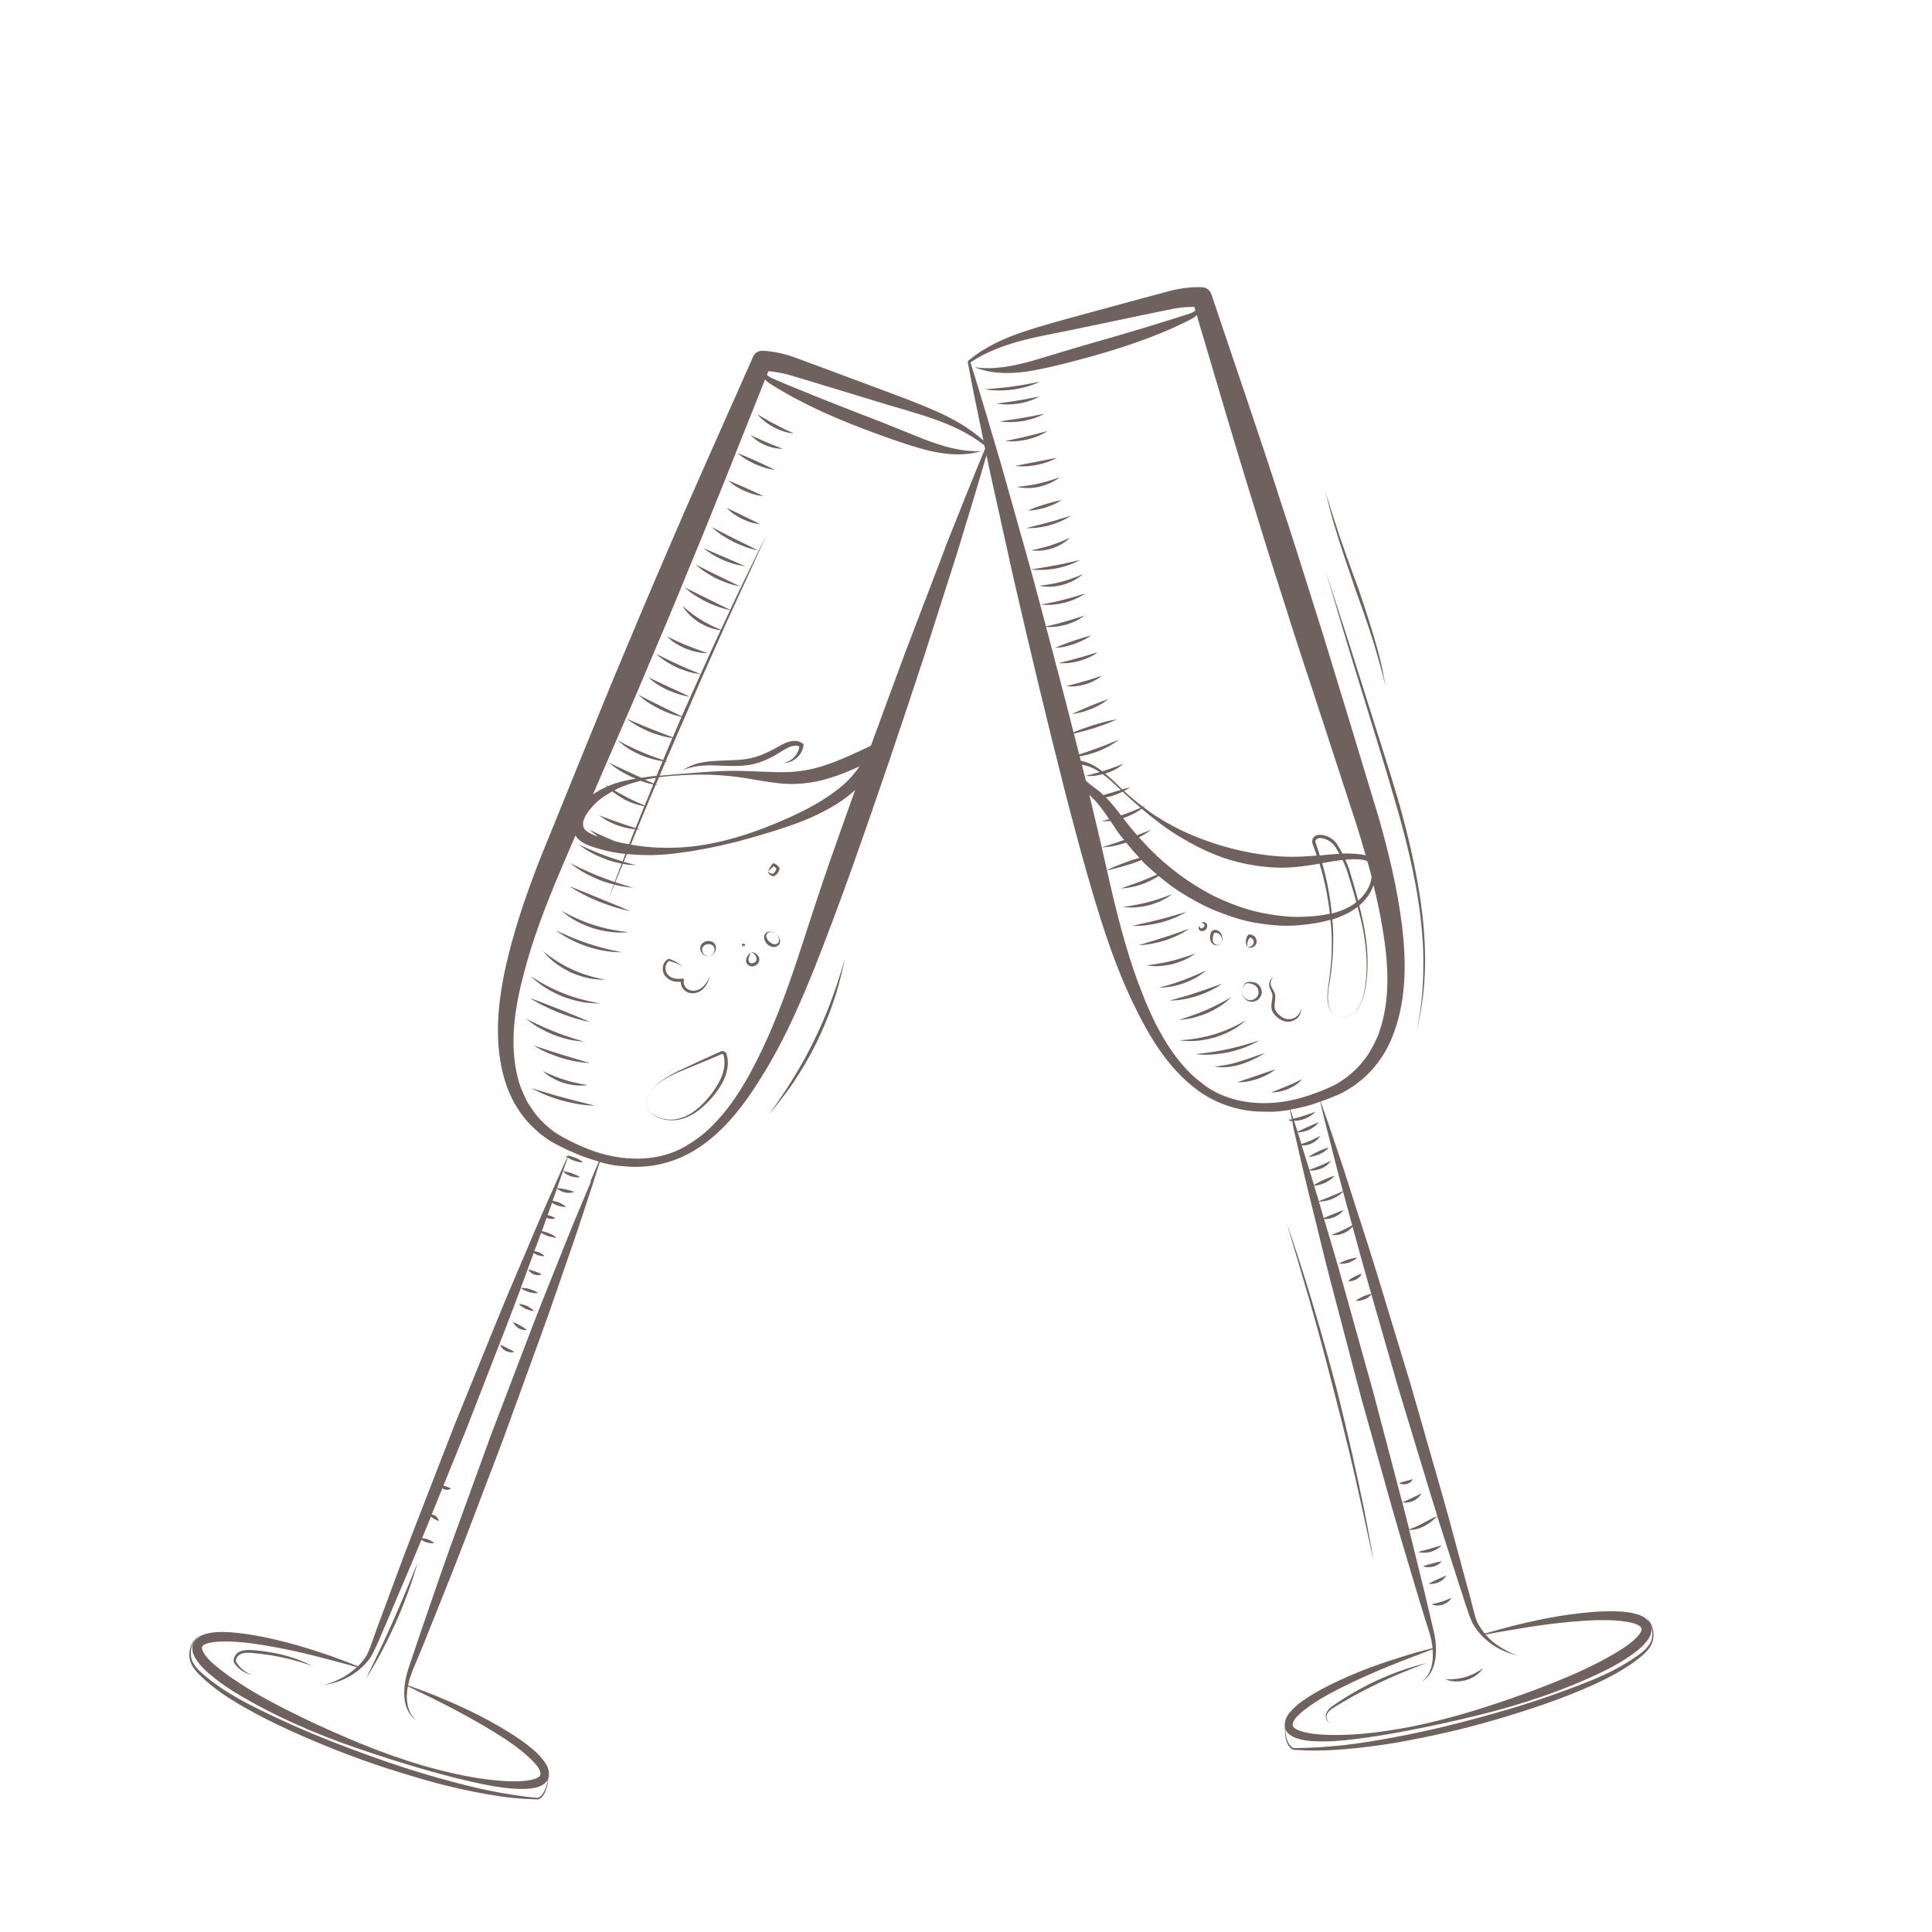 <svg width="80" height="80" viewBox="0 0 80 80" fill="none" xmlns="http://www.w3.org/2000/svg">
<path d="M26.756 45.738C26.747 45.565 26.831 45.404 26.911 45.258C26.827 45.404 26.742 45.565 26.756 45.738ZM27.698 40.551C27.756 40.587 27.818 40.613 27.88 40.631C27.982 40.658 28.085 40.662 28.187 40.649C28.187 40.8 28.253 40.938 28.365 41.022C28.498 41.133 28.685 41.151 28.836 41.107C29.16 41.022 29.334 40.702 29.382 40.418C29.289 40.698 29.089 40.96 28.814 41.013C28.68 41.04 28.538 41.013 28.44 40.933C28.342 40.853 28.285 40.716 28.32 40.6V40.569C28.311 40.538 28.28 40.516 28.245 40.52H28.24C28.134 40.538 28.018 40.538 27.911 40.511C27.858 40.498 27.805 40.476 27.76 40.449C27.711 40.418 27.676 40.391 27.636 40.342C27.516 40.196 27.525 39.907 27.702 39.791C27.907 39.84 28.111 39.92 28.289 40.049C28.125 39.898 27.925 39.773 27.702 39.702C27.694 39.702 27.685 39.702 27.676 39.707C27.418 39.836 27.373 40.196 27.547 40.418C27.582 40.467 27.645 40.52 27.698 40.551ZM30.062 43.591H30.058C29.925 43.453 29.814 43.565 29.747 43.582L29.511 43.689L29.045 43.902L28.116 44.333C27.809 44.48 27.507 44.649 27.245 44.871C27.116 44.982 27 45.111 26.911 45.258C27 45.116 27.12 44.987 27.249 44.88C27.511 44.662 27.822 44.516 28.134 44.378L29.08 43.987L29.551 43.791L29.787 43.689C29.858 43.645 29.942 43.636 29.947 43.649C30.076 44.044 29.96 44.476 29.756 44.844C29.547 45.213 29.271 45.56 28.951 45.849C28.631 46.133 28.231 46.356 27.791 46.36C27.578 46.364 27.356 46.32 27.165 46.218C26.982 46.116 26.791 45.96 26.756 45.738C26.787 45.96 26.978 46.12 27.16 46.231C27.356 46.338 27.578 46.387 27.796 46.387C28.245 46.4 28.671 46.191 29.009 45.911C29.351 45.627 29.645 45.293 29.871 44.907C30.089 44.529 30.231 44.044 30.067 43.6V43.591H30.062ZM29.373 22.876C29.52 22.978 29.729 23.093 29.947 23.191C30.165 23.285 30.391 23.36 30.569 23.396C30.742 23.431 30.862 23.445 30.862 23.445L29.129 22.698C29.129 22.698 29.218 22.778 29.373 22.876ZM31.547 17.351C31.667 17.462 31.849 17.587 32.04 17.693C32.236 17.791 32.44 17.871 32.6 17.907C32.76 17.942 32.871 17.951 32.871 17.951C32.871 17.951 32.773 17.907 32.627 17.836C32.48 17.765 32.289 17.676 32.102 17.573C31.911 17.48 31.729 17.369 31.591 17.289C31.449 17.204 31.356 17.151 31.356 17.151C31.356 17.151 31.427 17.236 31.547 17.351ZM27.613 26.351C27.613 26.351 27.698 26.431 27.831 26.547C27.974 26.649 28.178 26.765 28.396 26.858C28.618 26.942 28.845 27.005 29.018 27.027C29.196 27.049 29.311 27.049 29.311 27.049C29.311 27.049 29.2 27.009 29.036 26.951C28.876 26.893 28.658 26.818 28.449 26.729C28.24 26.649 28.031 26.547 27.876 26.476C27.72 26.4 27.613 26.351 27.613 26.351ZM29.098 23.524C28.925 23.44 28.809 23.382 28.809 23.382C28.809 23.382 28.902 23.471 29.058 23.587C29.213 23.702 29.436 23.836 29.667 23.956C29.902 24.062 30.142 24.16 30.329 24.209C30.516 24.258 30.645 24.28 30.645 24.28C30.645 24.28 30.182 24.058 29.725 23.836C29.494 23.729 29.271 23.609 29.098 23.524ZM32.027 36.285C32.027 36.285 32.04 36.285 32.045 36.28H32.053C32.173 36.218 32.258 36.098 32.28 35.965C32.285 35.951 32.28 35.933 32.271 35.92C32.214 35.844 32.138 35.787 32.053 35.751H32.049C32.049 35.751 32.005 35.747 31.991 35.764C31.92 35.862 31.849 35.96 31.791 36.071C31.88 36.009 31.96 35.942 32.04 35.871C32.08 35.898 32.12 35.929 32.147 35.969C32.129 36.049 32.085 36.124 32.018 36.178C31.942 36.178 31.849 36.147 31.791 36.071C31.809 36.178 31.907 36.271 32.027 36.285ZM31.694 18.436C31.867 18.502 32.045 18.556 32.182 18.569C32.32 18.587 32.413 18.582 32.413 18.582C32.413 18.582 32.329 18.551 32.2 18.498C32.071 18.449 31.907 18.387 31.742 18.316C31.578 18.249 31.418 18.169 31.294 18.116C31.169 18.058 31.085 18.022 31.085 18.022C31.085 18.022 31.147 18.089 31.258 18.178C31.365 18.267 31.525 18.36 31.694 18.436ZM32.111 38.658C32.111 38.658 32.222 38.724 32.258 38.885C32.271 38.965 32.231 39.062 32.151 39.089C32.076 39.116 31.974 39.089 31.898 39.027C31.814 38.978 31.76 38.889 31.738 38.8C31.711 38.711 31.765 38.627 31.845 38.605C31.925 38.582 31.996 38.609 32.04 38.622C32.062 38.631 32.076 38.636 32.089 38.645C32.053 38.618 31.969 38.573 31.836 38.578C31.742 38.578 31.631 38.684 31.64 38.813C31.64 38.938 31.716 39.058 31.818 39.138C31.925 39.205 32.071 39.249 32.191 39.173C32.311 39.102 32.32 38.96 32.285 38.88C32.222 38.711 32.111 38.658 32.111 38.658ZM30.827 39.084C30.827 39.084 30.773 39.071 30.778 39.071C30.68 39.111 30.725 39.187 30.756 39.191C30.756 39.191 30.756 39.191 30.765 39.191C30.76 39.187 30.751 39.178 30.751 39.178C30.751 39.164 30.765 39.16 30.769 39.156C30.791 39.147 30.8 39.173 30.796 39.173C30.796 39.178 30.787 39.151 30.805 39.142C30.818 39.138 30.84 39.156 30.827 39.178C30.831 39.178 30.836 39.178 30.845 39.178C30.845 39.164 30.862 39.147 30.854 39.124C30.854 39.116 30.84 39.102 30.827 39.093V39.084ZM30.796 39.169C30.796 39.169 30.787 39.187 30.765 39.187C30.765 39.196 30.805 39.196 30.796 39.196C30.814 39.187 30.822 39.178 30.827 39.169C30.805 39.173 30.791 39.169 30.796 39.169ZM31.102 39.431C31.102 39.431 31.205 39.453 31.276 39.56C31.316 39.609 31.334 39.684 31.325 39.742C31.316 39.791 31.307 39.796 31.28 39.827C31.253 39.853 31.222 39.867 31.187 39.876C31.116 39.898 31.049 39.885 31.018 39.827C30.987 39.778 30.987 39.702 31.009 39.64C31.049 39.516 31.102 39.431 31.102 39.431C31.102 39.431 31.022 39.484 30.938 39.609C30.907 39.671 30.862 39.773 30.916 39.88C30.965 39.991 31.116 40.04 31.222 40.005C31.276 39.987 31.329 39.96 31.369 39.916C31.409 39.88 31.44 39.804 31.44 39.764C31.453 39.645 31.387 39.565 31.334 39.511C31.209 39.409 31.098 39.436 31.102 39.431ZM26.845 28.049C26.845 28.049 26.933 28.129 27.08 28.244C27.222 28.351 27.431 28.467 27.649 28.573C27.871 28.667 28.098 28.751 28.271 28.791C28.445 28.836 28.565 28.849 28.565 28.849C28.565 28.849 28.453 28.796 28.294 28.72C28.134 28.645 27.916 28.547 27.702 28.449C27.489 28.351 27.276 28.249 27.116 28.173C26.951 28.098 26.845 28.049 26.845 28.049ZM21.009 55.822C20.938 55.791 20.871 55.751 20.814 55.724C20.76 55.702 20.716 55.68 20.716 55.68C20.716 55.68 20.729 55.724 20.76 55.782C20.8 55.84 20.867 55.898 20.947 55.942C21.031 55.978 21.12 56 21.187 55.996C21.253 55.996 21.298 55.978 21.298 55.978C21.298 55.978 21.258 55.956 21.205 55.925C21.147 55.893 21.076 55.862 21.009 55.822ZM15.511 68.769C15.298 69.209 15.156 69.507 15.156 69.507C15.156 69.507 15.334 69.227 15.578 68.8C15.822 68.369 16.12 67.782 16.391 67.182C16.658 66.582 16.893 65.965 17.049 65.498C17.205 65.027 17.289 64.711 17.289 64.711C17.289 64.711 16.805 65.933 16.271 67.133C16.009 67.733 15.725 68.325 15.511 68.769ZM21.547 54.885C21.476 54.853 21.409 54.813 21.351 54.787C21.294 54.764 21.249 54.747 21.249 54.747C21.249 54.747 21.262 54.791 21.302 54.849C21.342 54.902 21.409 54.956 21.48 55.005C21.56 55.04 21.64 55.071 21.707 55.076C21.773 55.08 21.818 55.071 21.818 55.071C21.818 55.071 21.782 55.04 21.733 55.005C21.68 54.965 21.613 54.929 21.547 54.885ZM22.16 52.649C22.093 52.631 22.027 52.605 21.974 52.587C21.916 52.573 21.876 52.56 21.876 52.56C21.876 52.56 21.889 52.6 21.929 52.645C21.965 52.693 22.036 52.742 22.111 52.773C22.191 52.8 22.271 52.809 22.334 52.796C22.396 52.787 22.431 52.764 22.431 52.764C22.431 52.764 22.396 52.742 22.342 52.72C22.294 52.698 22.222 52.68 22.16 52.649ZM22.031 54.209C21.978 54.164 21.902 54.12 21.827 54.08C21.747 54.049 21.667 54.018 21.6 54.005C21.534 53.991 21.485 53.991 21.485 53.991C21.485 53.991 21.516 54.031 21.565 54.071C21.618 54.116 21.694 54.16 21.769 54.2C21.849 54.231 21.929 54.262 21.996 54.276C22.062 54.289 22.111 54.289 22.111 54.289C22.111 54.289 22.08 54.253 22.031 54.209ZM24.053 43.907C23.836 43.84 23.542 43.76 23.253 43.667C22.96 43.582 22.676 43.48 22.458 43.409C22.24 43.338 22.093 43.289 22.093 43.289C22.093 43.289 22.222 43.369 22.427 43.48C22.636 43.587 22.92 43.698 23.213 43.796C23.511 43.885 23.809 43.951 24.04 43.982C24.267 44.013 24.422 44.018 24.422 44.018C24.422 44.018 24.276 43.973 24.053 43.907ZM10.369 68.325C10.218 68.316 10.053 68.325 9.907 68.4C9.76 68.476 9.649 68.64 9.68 68.818V68.831C9.849 69.111 10.147 69.302 10.454 69.356C10.16 69.267 9.911 69.053 9.769 68.796C9.751 68.676 9.849 68.556 9.956 68.498C10.076 68.436 10.218 68.431 10.36 68.44C10.649 68.462 10.942 68.498 11.231 68.542C11.809 68.64 12.378 68.787 12.938 68.982C12.409 68.716 11.84 68.525 11.258 68.431C10.965 68.373 10.667 68.338 10.369 68.325ZM56.694 29.613C57.031 30.716 57.4 31.893 57.738 33.076C58.089 34.253 58.391 35.444 58.605 36.578C58.818 37.707 58.929 38.782 58.938 39.702C58.938 40.164 58.934 40.587 58.902 40.96C58.885 41.333 58.831 41.658 58.8 41.925C58.711 42.453 58.649 42.756 58.649 42.756C58.649 42.756 58.72 42.453 58.822 41.925C58.862 41.658 58.925 41.333 58.951 40.96C58.991 40.587 59.009 40.16 59.009 39.698C59.009 38.773 58.907 37.693 58.702 36.556C58.502 35.413 58.209 34.218 57.867 33.031C57.516 31.849 57.138 30.68 56.791 29.578C56.445 28.476 56.12 27.449 55.84 26.569C55.267 24.813 54.889 23.64 54.889 23.64C54.889 23.64 55.245 24.818 55.769 26.596C56.04 27.48 56.356 28.511 56.694 29.613ZM56.129 24.422C56.489 25.409 56.831 26.404 57.04 27.165C57.258 27.92 57.378 28.436 57.378 28.436C57.378 28.436 57.351 28.307 57.311 28.08C57.267 27.853 57.209 27.529 57.107 27.147C56.911 26.382 56.591 25.373 56.249 24.378C55.885 23.391 55.525 22.4 55.289 21.649C55.04 20.898 54.898 20.391 54.898 20.391C54.898 20.391 55.005 20.907 55.227 21.667C55.449 22.427 55.791 23.427 56.129 24.422ZM31.845 46.133C31.845 46.133 32.147 45.796 32.551 45.249C32.956 44.707 33.436 43.938 33.836 43.124C34.227 42.311 34.542 41.458 34.72 40.804C34.902 40.151 34.978 39.707 34.978 39.707C34.978 39.707 34.52 41.458 33.716 43.067C32.942 44.693 31.845 46.133 31.845 46.133ZM22.48 39.378C22.48 39.378 22.591 39.52 22.791 39.707C22.991 39.898 23.298 40.102 23.631 40.262C23.969 40.413 24.325 40.511 24.6 40.542C24.876 40.573 25.058 40.565 25.058 40.565C25.058 40.565 24.334 40.449 23.689 40.142C23.036 39.853 22.48 39.378 22.48 39.378ZM23.022 38.525C23.022 38.525 23.165 38.64 23.4 38.778C23.636 38.92 23.969 39.076 24.316 39.196C24.662 39.307 25.022 39.382 25.298 39.409C25.573 39.436 25.756 39.431 25.756 39.431C25.756 39.431 25.036 39.302 24.356 39.071C23.676 38.849 23.022 38.525 23.022 38.525ZM22.48 44.351C22.48 44.351 22.569 44.44 22.72 44.547C22.876 44.653 23.102 44.764 23.342 44.844C23.587 44.916 23.836 44.951 24.022 44.951C24.209 44.951 24.334 44.929 24.334 44.929C24.334 44.929 23.84 44.862 23.382 44.716C22.925 44.573 22.48 44.351 22.48 44.351ZM24.84 37.205C24.525 37.076 24.205 36.947 23.969 36.849C23.729 36.756 23.569 36.693 23.569 36.693C23.569 36.693 23.711 36.787 23.938 36.92C24.165 37.049 24.476 37.196 24.791 37.329C25.111 37.453 25.436 37.565 25.685 37.631C25.933 37.698 26.102 37.729 26.102 37.729C26.102 37.729 25.942 37.662 25.707 37.56C25.471 37.462 25.156 37.333 24.84 37.205ZM29.098 39.498C29.231 39.631 29.365 39.6 29.36 39.6C29.369 39.6 29.227 39.622 29.125 39.48C29.102 39.444 29.085 39.404 29.076 39.36C29.071 39.316 29.071 39.28 29.093 39.231C29.129 39.16 29.213 39.102 29.307 39.098C29.351 39.089 29.4 39.093 29.44 39.107C29.476 39.12 29.516 39.147 29.542 39.182C29.596 39.253 29.596 39.356 29.565 39.431C29.498 39.591 29.351 39.6 29.36 39.6C29.356 39.6 29.494 39.605 29.591 39.44C29.636 39.369 29.671 39.253 29.622 39.133C29.6 39.076 29.551 39.027 29.485 38.996C29.422 38.969 29.356 38.96 29.289 38.965C29.16 38.987 29.027 39.071 29 39.209C28.991 39.262 28.996 39.333 29.018 39.378C29.036 39.427 29.067 39.467 29.098 39.498ZM23.236 37.702C23.236 37.702 23.373 37.827 23.609 37.987C23.845 38.147 24.182 38.311 24.542 38.431C24.902 38.542 25.276 38.605 25.56 38.613C25.84 38.622 26.027 38.6 26.027 38.6C26.027 38.6 25.28 38.533 24.582 38.302C23.88 38.084 23.236 37.702 23.236 37.702ZM21.969 40.413C21.969 40.413 22.107 40.556 22.342 40.733C22.578 40.916 22.925 41.111 23.294 41.262C23.667 41.404 24.053 41.498 24.351 41.525C24.649 41.556 24.845 41.547 24.845 41.547C24.845 41.547 24.062 41.431 23.342 41.138C22.618 40.862 21.969 40.413 21.969 40.413ZM24.018 42.222C24.267 42.289 24.431 42.32 24.431 42.32C24.431 42.32 24.276 42.253 24.045 42.151C23.814 42.058 23.502 41.929 23.191 41.804C22.88 41.684 22.569 41.565 22.334 41.471C22.098 41.387 21.938 41.329 21.938 41.329C21.938 41.329 22.08 41.422 22.298 41.538C22.52 41.658 22.827 41.8 23.138 41.929C23.453 42.049 23.773 42.16 24.018 42.222ZM22.902 42.84C23.209 42.96 23.525 43.049 23.769 43.084C24.014 43.124 24.178 43.129 24.178 43.129C24.178 43.129 23.547 42.956 22.951 42.716C22.351 42.484 21.773 42.178 21.773 42.178C21.773 42.178 21.898 42.285 22.102 42.422C22.307 42.56 22.6 42.716 22.902 42.84ZM23.316 45.444C22.987 45.36 22.662 45.258 22.413 45.182C22.165 45.107 22 45.058 22 45.058C22 45.058 22.147 45.142 22.387 45.249C22.622 45.36 22.947 45.476 23.28 45.573C23.613 45.662 23.956 45.729 24.213 45.756C24.471 45.782 24.645 45.787 24.645 45.787C24.645 45.787 24.476 45.742 24.227 45.68C23.978 45.618 23.645 45.538 23.316 45.444ZM51.236 42.525C51.467 42.369 51.6 42.24 51.6 42.24C51.6 42.24 50.969 42.631 50.271 42.831C49.578 43.049 48.84 43.076 48.84 43.076C48.84 43.076 49.018 43.107 49.302 43.107C49.582 43.111 49.951 43.058 50.311 42.956C50.667 42.844 51.005 42.684 51.236 42.525ZM51.769 43.276C52.005 43.169 52.151 43.076 52.151 43.076C52.151 43.076 51.498 43.302 50.836 43.444C50.173 43.591 49.485 43.649 49.485 43.649C49.485 43.649 49.654 43.671 49.92 43.676C50.178 43.676 50.525 43.64 50.867 43.573C51.205 43.498 51.533 43.387 51.769 43.276ZM52.08 43.778C52.267 43.68 52.382 43.605 52.382 43.605C52.382 43.605 52.249 43.645 52.053 43.711C51.858 43.778 51.605 43.876 51.342 43.951C51.085 44.036 50.818 44.093 50.618 44.12C50.418 44.151 50.276 44.156 50.276 44.156C50.276 44.156 50.413 44.191 50.614 44.191C50.827 44.2 51.107 44.151 51.373 44.076C51.64 43.987 51.898 43.876 52.08 43.778ZM49.987 41.951C50.262 41.827 50.525 41.676 50.702 41.538C50.88 41.4 50.987 41.293 50.987 41.293C50.987 41.293 50.471 41.596 49.934 41.827C49.396 42.062 48.822 42.227 48.822 42.227C48.822 42.227 48.969 42.227 49.196 42.187C49.418 42.151 49.707 42.067 49.987 41.951ZM50.298 40.925C50.489 40.818 50.605 40.733 50.605 40.733C50.605 40.733 50.467 40.782 50.267 40.853C50.067 40.925 49.8 41.022 49.529 41.107C49.262 41.2 48.987 41.276 48.782 41.333C48.578 41.391 48.44 41.431 48.44 41.431C48.44 41.431 48.582 41.431 48.8 41.409C49.014 41.387 49.298 41.325 49.574 41.24C49.845 41.147 50.111 41.031 50.298 40.925ZM53.289 44.973C53.129 45.044 52.969 45.102 52.845 45.151C52.72 45.2 52.636 45.231 52.636 45.231C52.636 45.231 52.729 45.236 52.862 45.218C52.996 45.205 53.169 45.16 53.338 45.093C53.502 45.018 53.662 44.929 53.765 44.84C53.871 44.751 53.929 44.684 53.929 44.684C53.929 44.684 53.845 44.724 53.725 44.778C53.605 44.836 53.449 44.911 53.289 44.973ZM52.565 44.36C52.418 44.413 52.218 44.48 52.022 44.547C51.827 44.618 51.627 44.676 51.48 44.729C51.329 44.782 51.231 44.818 51.231 44.818C51.231 44.818 51.338 44.818 51.502 44.804C51.662 44.791 51.867 44.738 52.071 44.676C52.271 44.6 52.462 44.516 52.6 44.431C52.733 44.347 52.818 44.28 52.818 44.28C52.818 44.28 52.716 44.311 52.565 44.36ZM48.254 38.938C48.516 38.849 48.773 38.738 48.956 38.636C49.138 38.533 49.254 38.453 49.254 38.453C49.254 38.453 49.12 38.502 48.925 38.569C48.729 38.64 48.471 38.733 48.209 38.813C47.947 38.902 47.685 38.978 47.485 39.036C47.285 39.098 47.151 39.138 47.151 39.138C47.151 39.138 47.294 39.138 47.507 39.107C47.716 39.08 47.987 39.018 48.254 38.938ZM48.045 38.205C48.325 38.129 48.605 38.031 48.8 37.933C49 37.836 49.125 37.76 49.125 37.76C49.125 37.76 48.982 37.8 48.773 37.862C48.565 37.925 48.289 38.009 48.009 38.076C47.729 38.151 47.449 38.209 47.236 38.258C47.022 38.307 46.88 38.338 46.88 38.338C46.88 38.338 47.027 38.347 47.249 38.333C47.471 38.32 47.76 38.271 48.045 38.205ZM48.262 37.209C48.436 37.107 48.542 37.022 48.542 37.022C48.542 37.022 48.045 37.227 47.538 37.356C47.031 37.493 46.498 37.556 46.498 37.556C46.498 37.556 46.631 37.578 46.836 37.578C47.04 37.582 47.311 37.547 47.574 37.484C47.836 37.413 48.089 37.311 48.262 37.209ZM54.591 47.676C54.493 47.729 54.391 47.773 54.316 47.818C54.24 47.862 54.191 47.898 54.191 47.898C54.191 47.898 54.254 47.902 54.342 47.885C54.427 47.871 54.542 47.836 54.649 47.791C54.756 47.738 54.853 47.68 54.92 47.618C54.987 47.56 55.022 47.511 55.022 47.511C55.022 47.511 54.96 47.529 54.88 47.556C54.796 47.587 54.694 47.631 54.591 47.676ZM49.227 39.658C49.4 39.556 49.507 39.476 49.507 39.476C49.507 39.476 49.009 39.671 48.507 39.791C48.005 39.916 47.476 39.973 47.476 39.973C47.476 39.973 47.605 39.996 47.813 40.009C48.014 40.013 48.28 39.982 48.542 39.925C48.8 39.853 49.053 39.756 49.227 39.658ZM49.689 40.378C49.858 40.267 49.956 40.178 49.956 40.178C49.956 40.178 49.48 40.409 48.991 40.587C48.507 40.769 47.991 40.898 47.991 40.898C47.991 40.898 48.125 40.902 48.32 40.876C48.52 40.858 48.782 40.796 49.036 40.707C49.285 40.613 49.525 40.493 49.689 40.378ZM56.098 52.16C56.165 52.116 56.2 52.076 56.2 52.076C56.2 52.076 56.147 52.08 56.071 52.093C55.996 52.107 55.898 52.133 55.805 52.16C55.716 52.196 55.618 52.227 55.551 52.262C55.48 52.298 55.436 52.325 55.436 52.325C55.436 52.325 55.489 52.333 55.565 52.329C55.645 52.333 55.747 52.311 55.845 52.285C55.942 52.249 56.036 52.205 56.098 52.16ZM59.738 66.449C59.849 66.404 59.951 66.347 60.014 66.28C60.076 66.218 60.102 66.165 60.102 66.165C60.102 66.165 60.053 66.187 59.974 66.218C59.898 66.249 59.8 66.293 59.698 66.32C59.6 66.356 59.498 66.378 59.418 66.396C59.338 66.413 59.28 66.427 59.28 66.427C59.28 66.427 59.334 66.453 59.418 66.476C59.507 66.493 59.622 66.48 59.738 66.449ZM49.769 38.556C49.831 38.56 49.894 38.529 49.938 38.484C49.965 38.449 49.965 38.44 49.982 38.4C49.991 38.369 49.991 38.333 49.987 38.302C49.978 38.24 49.92 38.2 49.88 38.187C49.787 38.169 49.751 38.227 49.751 38.218C49.751 38.218 49.813 38.218 49.849 38.258C49.867 38.271 49.876 38.302 49.876 38.325C49.876 38.333 49.871 38.347 49.867 38.36C49.867 38.36 49.845 38.396 49.84 38.396C49.805 38.444 49.733 38.453 49.702 38.427C49.662 38.396 49.662 38.329 49.662 38.333C49.662 38.333 49.658 38.342 49.645 38.364C49.636 38.382 49.618 38.422 49.636 38.467C49.654 38.511 49.707 38.556 49.769 38.556ZM59.578 65.516C59.671 65.471 59.756 65.409 59.809 65.347C59.862 65.289 59.885 65.24 59.885 65.24C59.885 65.24 59.836 65.262 59.765 65.289C59.698 65.32 59.609 65.36 59.52 65.4C59.431 65.445 59.342 65.48 59.276 65.516C59.209 65.551 59.16 65.578 59.16 65.578C59.16 65.578 59.214 65.591 59.298 65.587C59.378 65.582 59.48 65.556 59.578 65.516ZM55.111 71.338C55.08 71.338 55.005 71.316 54.96 71.218C54.929 71.16 54.911 71.071 54.947 70.987C54.982 70.898 55.062 70.822 55.156 70.756C55.351 70.622 55.605 70.484 55.862 70.333C56.125 70.178 56.409 70.027 56.698 69.885C57.845 69.298 59.071 68.867 59.071 68.867C59.071 68.867 58.751 68.938 58.289 69.085C57.827 69.231 57.222 69.471 56.64 69.764C56.062 70.062 55.507 70.4 55.111 70.693C55.014 70.773 54.938 70.867 54.907 70.969C54.876 71.076 54.907 71.169 54.942 71.231C55.005 71.325 55.08 71.338 55.111 71.338ZM68.071 66.893C68.182 66.978 68.258 67.089 68.316 67.213C68.302 67.191 68.289 67.165 68.271 67.138C68.218 67.08 68.156 67.022 68.089 66.973C67.978 66.916 67.871 66.858 67.765 66.836C67.551 66.773 67.351 66.747 67.151 66.733C66.751 66.702 66.378 66.725 66.018 66.742C64.587 66.853 63.427 67.133 62.622 67.329C62.053 67.476 61.662 67.591 61.485 67.644C61.36 67.498 61.245 67.329 61.151 67.133C61.005 66.72 60.898 66.16 60.733 65.609C60.422 64.48 60.085 63.156 59.68 61.747C59.276 60.338 58.845 58.836 58.413 57.333C57.96 55.84 57.507 54.342 57.08 52.942C56.654 51.538 56.218 50.24 55.867 49.124C55.516 48.005 55.187 47.084 54.974 46.436C54.845 46.062 54.747 45.782 54.685 45.613C54.845 45.556 55.005 45.498 55.165 45.431C55.347 45.351 55.511 45.302 55.711 45.178C55.871 45.076 56.031 44.996 56.196 44.858C56.849 44.373 57.338 43.707 57.64 42.965C58.249 41.476 58.236 39.844 58.053 38.325C57.862 36.782 57.498 35.289 57.08 33.822L55.76 29.467C55.311 28.018 54.885 26.564 54.422 25.125C53.969 23.684 53.516 22.24 53.04 20.8C52.116 17.916 51.12 15.053 50.16 12.182V12.173C50.102 12.018 49.956 11.902 49.782 11.893C49.329 11.876 48.853 11.938 48.431 12.049L47.205 12.378L44.773 13.04C43.965 13.262 43.151 13.476 42.342 13.751C41.538 14.022 40.742 14.387 40.093 14.942C40.08 14.956 40.071 14.973 40.076 15.009C40.276 16.093 40.498 17.169 40.725 18.244C40.165 17.738 39.498 17.356 38.813 17.049C38.031 16.702 37.245 16.413 36.458 16.12L34.098 15.24L32.907 14.8C32.498 14.649 32.027 14.547 31.578 14.524C31.413 14.516 31.253 14.609 31.182 14.769V14.778C29.956 17.551 28.707 20.311 27.52 23.098C26.916 24.485 26.334 25.884 25.747 27.28C25.156 28.676 24.596 30.084 24.018 31.485L22.307 35.702C21.76 37.124 21.258 38.582 20.925 40.098C20.605 41.596 20.44 43.222 20.911 44.76C21.147 45.525 21.569 46.236 22.178 46.778C22.325 46.929 22.48 47.027 22.631 47.142C22.818 47.285 22.978 47.347 23.151 47.444C23.298 47.52 23.449 47.596 23.605 47.667C23.578 47.72 23.547 47.787 23.511 47.871C23.458 47.867 23.418 47.867 23.418 47.867C23.418 47.867 23.449 47.893 23.489 47.925C23.422 48.071 23.338 48.253 23.24 48.471C22.969 49.098 22.556 49.987 22.102 51.067C21.649 52.151 21.098 53.4 20.547 54.76C19.996 56.116 19.409 57.565 18.818 59.013C18.253 60.471 17.685 61.929 17.156 63.293C16.622 64.658 16.165 65.947 15.751 67.044C15.538 67.582 15.382 68.129 15.196 68.525C15.085 68.707 14.956 68.862 14.822 68.996C14.649 68.924 14.271 68.778 13.72 68.578C12.934 68.311 11.809 67.929 10.391 67.689C10.036 67.64 9.667 67.582 9.267 67.578C9.067 67.573 8.862 67.582 8.645 67.627C8.542 67.64 8.427 67.689 8.311 67.733C8.245 67.773 8.173 67.827 8.116 67.88C8.071 67.929 8.053 67.965 8.022 68.009C7.951 68.16 7.969 68.191 7.965 68.284C7.969 68.36 7.982 68.436 8.009 68.493C8.053 68.618 8.125 68.72 8.191 68.813C8.329 69 8.489 69.156 8.658 69.302C8.996 69.596 9.36 69.849 9.742 70.085C11.28 71.018 13.022 71.787 14.818 72.4C15.711 72.707 16.613 72.996 17.511 73.253C18.409 73.516 19.298 73.742 20.174 73.916C20.613 74 21.049 74.062 21.489 74.076C21.707 74.08 21.929 74.076 22.156 74.027C22.271 74.004 22.387 73.96 22.498 73.889C22.547 73.858 22.613 73.796 22.662 73.725L22.68 73.689C22.667 73.791 22.645 73.893 22.613 73.996C22.582 74.089 22.538 74.182 22.485 74.262C22.431 74.338 22.356 74.413 22.276 74.445C21.578 74.391 20.885 74.271 20.196 74.133C19.507 73.991 18.822 73.805 18.142 73.618C16.782 73.236 15.445 72.769 14.125 72.262C12.805 71.76 11.507 71.187 10.254 70.542C9.627 70.213 9.022 69.844 8.489 69.391C8.222 69.173 7.947 68.92 7.907 68.569C7.862 68.231 8.018 67.862 8.32 67.667C8.009 67.844 7.818 68.213 7.84 68.578C7.862 68.96 8.147 69.249 8.4 69.484C8.925 69.973 9.533 70.365 10.151 70.716C11.391 71.418 12.702 71.982 14.022 72.507C15.347 73.027 16.702 73.458 18.076 73.836C18.765 74.013 19.458 74.173 20.16 74.293C20.511 74.351 20.862 74.413 21.218 74.445C21.573 74.484 21.929 74.498 22.285 74.511H22.298C22.507 74.404 22.591 74.196 22.645 74.004C22.676 73.889 22.689 73.778 22.698 73.662C22.725 73.582 22.72 73.569 22.729 73.525C22.751 73.222 22.6 73.013 22.471 72.853C22.338 72.684 22.191 72.542 22.04 72.418C21.738 72.16 21.427 71.956 21.125 71.76C19.907 70.996 18.809 70.538 18.045 70.218C17.453 69.982 17.053 69.844 16.898 69.791C16.938 69.582 17.005 69.365 17.098 69.138C17.285 68.693 17.494 68.204 17.707 67.662C18.134 66.578 18.654 65.32 19.174 63.96C19.694 62.6 20.245 61.147 20.8 59.693C21.329 58.236 21.862 56.773 22.36 55.404C22.862 54.036 23.289 52.742 23.676 51.645C24.058 50.542 24.347 49.613 24.565 48.969C24.689 48.578 24.778 48.289 24.836 48.12C25 48.164 25.165 48.205 25.338 48.236C25.538 48.271 25.711 48.285 25.911 48.298C26.107 48.316 26.302 48.325 26.498 48.311C27.285 48.289 28.062 48.053 28.733 47.649C30.085 46.831 30.996 45.502 31.773 44.2C32.556 42.876 33.173 41.467 33.738 40.053C34.302 38.636 34.822 37.218 35.334 35.791C36.347 32.938 37.316 30.067 38.262 27.187L39.645 22.858C40.049 21.524 40.462 20.191 40.849 18.849C40.894 19.058 40.934 19.262 40.978 19.471L41.96 23.907C42.64 26.858 43.342 29.805 44.089 32.738C44.467 34.205 44.853 35.662 45.289 37.124C45.725 38.582 46.209 40.044 46.867 41.431C47.52 42.796 48.311 44.2 49.582 45.138C50.214 45.605 50.965 45.902 51.747 45.996C51.942 46.022 52.138 46.031 52.334 46.031C52.533 46.036 52.707 46.04 52.911 46.022C53.085 46.009 53.249 45.982 53.413 45.956C53.436 46.053 53.462 46.182 53.493 46.347C53.436 46.36 53.396 46.378 53.391 46.36C53.391 46.329 53.422 46.338 53.418 46.342C53.427 46.347 53.396 46.311 53.369 46.356C53.369 46.427 53.462 46.418 53.507 46.422C53.529 46.538 53.556 46.667 53.582 46.813C53.742 47.476 53.942 48.427 54.227 49.556C54.511 50.684 54.818 52.009 55.191 53.418C55.56 54.827 55.956 56.329 56.351 57.831C56.773 59.329 57.191 60.822 57.582 62.227C57.978 63.631 58.378 64.929 58.707 66.049C58.871 66.609 59.036 67.116 59.178 67.573C59.254 67.809 59.298 68.036 59.32 68.249C59.142 68.293 58.742 68.391 58.165 68.569C57.373 68.818 56.236 69.173 54.956 69.827C54.636 69.991 54.307 70.173 53.982 70.4C53.818 70.511 53.658 70.64 53.511 70.796C53.369 70.942 53.2 71.138 53.196 71.44L53.205 71.556C53.205 71.556 53.205 71.556 53.205 71.56C53.205 71.68 53.205 71.8 53.227 71.916C53.262 72.111 53.329 72.325 53.525 72.449C53.525 72.449 53.529 72.453 53.533 72.453H53.538C53.894 72.476 54.249 72.493 54.605 72.484C54.96 72.484 55.316 72.458 55.671 72.431C56.382 72.373 57.089 72.28 57.791 72.165C59.191 71.916 60.582 71.605 61.947 71.204C63.311 70.8 64.662 70.356 65.965 69.769C66.614 69.476 67.254 69.142 67.818 68.702C68.094 68.489 68.4 68.227 68.458 67.849C68.516 67.484 68.36 67.102 68.067 66.898L68.071 66.893ZM56.796 36.293C56.782 36.396 56.765 36.502 56.729 36.6C56.631 36.871 56.453 37.107 56.24 37.298C56.125 36.858 55.996 36.418 55.862 35.982C55.818 35.849 55.765 35.724 55.707 35.6C55.831 35.587 55.951 35.578 56.076 35.578C56.271 35.582 56.48 35.587 56.622 35.667C56.68 35.876 56.742 36.089 56.796 36.298V36.293ZM47.822 35.36C47.591 35.142 47.373 34.907 47.16 34.671C47.24 34.631 47.32 34.591 47.382 34.551C47.56 34.444 47.671 34.36 47.671 34.36C47.671 34.36 47.542 34.409 47.351 34.48C47.271 34.511 47.178 34.547 47.085 34.587C46.951 34.436 46.822 34.285 46.698 34.124C46.636 34.044 46.569 33.96 46.507 33.876C46.533 33.867 46.556 33.862 46.582 33.853C46.813 33.764 47.036 33.653 47.187 33.551C47.222 33.529 47.249 33.507 47.276 33.489C47.44 33.627 47.605 33.764 47.778 33.898C48.231 34.262 48.72 34.587 49.236 34.871C49.747 35.156 50.285 35.404 50.853 35.582C51.418 35.756 52.005 35.867 52.6 35.911C53.191 35.96 53.791 35.902 54.373 35.809C54.462 35.796 54.547 35.778 54.636 35.76C54.845 36.436 54.987 37.133 55.067 37.836C54.68 37.92 54.28 37.956 53.88 37.965C53.325 37.982 52.756 37.902 52.209 37.791C51.658 37.676 51.125 37.484 50.609 37.262C50.093 37.04 49.609 36.747 49.142 36.436C48.68 36.116 48.245 35.76 47.836 35.378C47.871 35.36 47.898 35.347 47.898 35.347C47.898 35.347 47.867 35.351 47.818 35.36H47.822ZM46.422 33.764C46.231 33.511 46.027 33.253 45.791 33.018C45.871 33 45.956 32.982 46.04 32.96C46.205 32.911 46.356 32.844 46.485 32.782C46.725 33.009 46.974 33.231 47.231 33.449C47.062 33.52 46.8 33.631 46.538 33.724C46.498 33.738 46.462 33.751 46.422 33.764ZM54.471 34.885V34.898C54.436 34.716 54.627 34.671 54.8 34.72C54.969 34.764 55.133 34.867 55.245 35C55.325 35.111 55.391 35.236 55.462 35.356C55.187 35.369 54.916 35.396 54.649 35.422C54.591 35.245 54.538 35.062 54.476 34.885H54.471ZM54.751 35.742C55.036 35.689 55.311 35.64 55.591 35.609C55.654 35.742 55.716 35.876 55.765 36.018C55.907 36.462 56.04 36.907 56.165 37.356C55.982 37.502 55.769 37.618 55.547 37.702C55.418 37.751 55.285 37.791 55.147 37.827C55.076 37.124 54.947 36.427 54.751 35.747V35.742ZM26.907 32.449C26.96 32.462 27.005 32.476 27.049 32.484C26.925 32.782 26.809 33.071 26.694 33.356C26.645 33.333 26.591 33.311 26.52 33.28C26.351 33.205 26.129 33.107 25.916 32.991C25.747 32.902 25.582 32.813 25.44 32.729C25.489 32.707 25.529 32.676 25.578 32.653C25.88 32.511 26.2 32.413 26.529 32.333C26.667 32.382 26.796 32.427 26.907 32.453V32.449ZM26.711 32.285C26.858 32.253 27.009 32.231 27.16 32.209C27.129 32.285 27.098 32.364 27.067 32.44C27.027 32.422 26.982 32.404 26.929 32.382C26.867 32.356 26.787 32.32 26.711 32.289V32.285ZM25.858 33.107C26.08 33.218 26.316 33.307 26.498 33.347C26.569 33.364 26.631 33.373 26.68 33.382C26.551 33.698 26.431 34.005 26.316 34.289C26.289 34.28 26.258 34.271 26.227 34.258C26.067 34.209 25.854 34.142 25.645 34.067C25.431 33.996 25.227 33.916 25.067 33.858C24.907 33.8 24.8 33.76 24.8 33.76C24.8 33.76 24.889 33.831 25.036 33.92C25.178 34.013 25.387 34.107 25.6 34.187C25.818 34.258 26.04 34.311 26.209 34.329C26.24 34.329 26.267 34.333 26.294 34.338C26.222 34.511 26.156 34.684 26.093 34.849C26.08 34.885 26.067 34.92 26.053 34.956C25.991 34.942 25.925 34.938 25.862 34.925C25.729 34.902 25.6 34.867 25.471 34.836C25.44 34.822 25.413 34.813 25.382 34.8C24.893 34.6 24.409 34.356 24.409 34.356C24.409 34.356 24.511 34.444 24.676 34.573C24.707 34.596 24.742 34.618 24.778 34.645C24.769 34.645 24.76 34.64 24.756 34.636C24.591 34.587 24.422 34.511 24.307 34.427C24.249 34.387 24.2 34.333 24.182 34.293C24.182 34.293 24.169 34.262 24.16 34.24C24.16 34.245 24.151 34.218 24.151 34.209C24.142 34.182 24.142 34.151 24.142 34.12C24.142 33.853 24.396 33.525 24.649 33.271C24.854 33.071 25.098 32.911 25.356 32.769C25.494 32.88 25.671 32.996 25.858 33.102V33.107ZM24.467 48.933C24.209 49.56 23.822 50.453 23.391 51.538C22.965 52.622 22.44 53.88 21.925 55.24C21.405 56.6 20.854 58.053 20.298 59.507C19.765 60.969 19.236 62.431 18.738 63.8C18.24 65.169 17.814 66.458 17.427 67.56C17.24 68.111 17.071 68.618 16.92 69.067C16.765 69.529 16.716 69.956 16.747 70.302C16.778 70.653 16.911 70.907 17.031 71.044C17.147 71.187 17.236 71.236 17.231 71.24C17.236 71.24 17.156 71.178 17.053 71.027C16.947 70.88 16.854 70.627 16.845 70.293C16.845 70.151 16.858 69.991 16.889 69.827C17.049 69.902 17.422 70.085 17.965 70.351C18.702 70.72 19.756 71.258 20.933 72.018C21.222 72.213 21.52 72.427 21.796 72.671C21.933 72.791 22.071 72.92 22.182 73.058C22.311 73.191 22.387 73.36 22.378 73.462C22.382 73.467 22.369 73.507 22.387 73.48L22.351 73.547C22.351 73.547 22.329 73.569 22.294 73.591C22.231 73.627 22.156 73.662 22.062 73.684C21.885 73.733 21.68 73.751 21.476 73.76C21.062 73.773 20.631 73.738 20.196 73.684C19.325 73.578 18.431 73.369 17.538 73.116C16.645 72.853 15.756 72.538 14.885 72.178C14.014 71.818 13.156 71.436 12.325 71.027C11.493 70.622 10.689 70.196 9.956 69.72C9.591 69.48 9.236 69.24 8.925 68.973C8.769 68.84 8.622 68.702 8.511 68.556C8.458 68.484 8.409 68.409 8.387 68.342C8.369 68.307 8.369 68.28 8.365 68.253C8.365 68.245 8.36 68.231 8.365 68.222V68.209V68.2C8.387 68.165 8.409 68.129 8.431 68.111C8.453 68.107 8.471 68.102 8.485 68.089C8.556 68.067 8.622 68.027 8.716 68.018C8.885 67.982 9.071 67.973 9.253 67.969C9.618 67.96 9.982 68 10.329 68.036C11.72 68.222 12.867 68.52 13.662 68.729C14.205 68.867 14.582 68.978 14.774 69.031C14.631 69.165 14.489 69.276 14.351 69.365C14.067 69.547 13.818 69.64 13.645 69.702C13.467 69.751 13.373 69.778 13.373 69.778C13.373 69.778 13.467 69.76 13.649 69.729C13.827 69.684 14.094 69.622 14.4 69.453C14.707 69.289 15.058 69.036 15.347 68.627C15.6 68.182 15.778 67.698 16.018 67.156C16.436 66.151 16.938 65.004 17.449 63.764C17.502 63.8 17.578 63.831 17.654 63.862C17.733 63.88 17.814 63.902 17.876 63.902C17.938 63.902 17.982 63.898 17.982 63.898C17.982 63.898 17.951 63.867 17.898 63.831C17.845 63.796 17.769 63.764 17.694 63.733C17.618 63.716 17.538 63.693 17.476 63.693C17.507 63.613 17.538 63.542 17.573 63.462C17.662 63.245 17.751 63.022 17.84 62.804C17.871 62.827 17.907 62.849 17.942 62.871C17.996 62.898 18.045 62.929 18.089 62.951C18.134 62.973 18.169 62.987 18.169 62.987C18.169 62.987 18.169 62.947 18.142 62.898C18.125 62.849 18.071 62.796 18.014 62.756C17.969 62.733 17.92 62.72 17.876 62.711C18.022 62.356 18.169 61.996 18.316 61.627C18.342 61.645 18.373 61.662 18.409 61.676C18.476 61.693 18.547 61.698 18.6 61.676C18.649 61.658 18.68 61.636 18.68 61.636C18.68 61.636 18.645 61.618 18.6 61.6C18.556 61.578 18.502 61.565 18.449 61.542C18.418 61.533 18.391 61.525 18.36 61.516C18.671 60.751 18.987 59.978 19.302 59.2C19.867 57.742 20.436 56.285 20.965 54.92C21.178 54.378 21.373 53.849 21.565 53.338C21.565 53.338 21.605 53.369 21.667 53.404C21.729 53.44 21.818 53.471 21.907 53.502C21.996 53.525 22.089 53.547 22.16 53.547C22.236 53.547 22.285 53.542 22.285 53.542C22.285 53.542 22.245 53.511 22.182 53.476C22.12 53.44 22.031 53.409 21.942 53.378C21.854 53.356 21.76 53.333 21.689 53.333C21.613 53.333 21.565 53.333 21.565 53.333C21.751 52.831 21.929 52.347 22.098 51.885C22.142 51.916 22.196 51.942 22.249 51.969C22.32 51.991 22.391 52.009 22.449 52.013C22.511 52.018 22.551 52.013 22.551 52.013C22.551 52.013 22.52 51.982 22.476 51.947C22.431 51.907 22.36 51.876 22.294 51.844C22.236 51.827 22.178 51.813 22.125 51.809C22.205 51.591 22.285 51.373 22.365 51.164C22.378 51.124 22.391 51.089 22.405 51.053C22.471 51.093 22.551 51.129 22.636 51.164C22.733 51.196 22.836 51.227 22.916 51.24C22.996 51.253 23.053 51.253 23.053 51.253C23.053 51.253 23.009 51.218 22.942 51.173C22.876 51.129 22.778 51.084 22.68 51.044C22.596 51.018 22.507 50.991 22.436 50.978C22.507 50.787 22.573 50.605 22.636 50.427C22.658 50.436 22.685 50.449 22.707 50.458C22.773 50.471 22.845 50.48 22.902 50.471C22.96 50.462 22.996 50.444 22.996 50.444C22.996 50.444 22.965 50.422 22.916 50.396C22.867 50.369 22.805 50.351 22.742 50.329C22.72 50.325 22.698 50.32 22.676 50.316C22.738 50.138 22.8 49.969 22.858 49.804C22.916 49.844 22.991 49.88 23.067 49.911C23.156 49.938 23.245 49.965 23.316 49.973C23.391 49.973 23.44 49.973 23.44 49.973C23.44 49.973 23.4 49.938 23.342 49.898C23.28 49.853 23.196 49.813 23.111 49.778C23.031 49.756 22.956 49.733 22.885 49.72C22.947 49.542 23.009 49.373 23.062 49.213C23.076 49.227 23.098 49.249 23.138 49.271C23.2 49.316 23.294 49.351 23.387 49.378C23.485 49.396 23.582 49.4 23.658 49.387C23.729 49.378 23.778 49.356 23.778 49.356C23.778 49.356 23.729 49.333 23.662 49.311C23.596 49.289 23.507 49.271 23.418 49.249C23.329 49.236 23.24 49.213 23.169 49.205C23.12 49.205 23.089 49.2 23.067 49.196C23.156 48.938 23.24 48.702 23.311 48.498C23.311 48.498 23.347 48.538 23.4 48.582C23.458 48.631 23.547 48.671 23.636 48.707C23.729 48.733 23.822 48.751 23.898 48.751C23.974 48.751 24.022 48.742 24.022 48.742C24.022 48.742 23.978 48.716 23.916 48.68C23.854 48.649 23.765 48.618 23.68 48.582C23.591 48.556 23.502 48.529 23.431 48.516C23.365 48.502 23.316 48.498 23.316 48.498C23.316 48.498 23.316 48.498 23.316 48.493C23.391 48.271 23.458 48.084 23.507 47.933C23.569 47.978 23.654 48.013 23.747 48.053C23.84 48.084 23.938 48.116 24.014 48.124C24.089 48.133 24.142 48.133 24.142 48.133C24.142 48.133 24.102 48.098 24.04 48.053C23.978 48.009 23.889 47.969 23.796 47.929C23.702 47.898 23.609 47.867 23.534 47.858C23.56 47.778 23.582 47.716 23.6 47.658C23.791 47.747 23.987 47.831 24.187 47.902C24.387 47.973 24.591 48.04 24.796 48.098C24.725 48.262 24.609 48.538 24.449 48.916L24.467 48.933ZM34.427 35.48C33.929 36.907 33.462 38.356 32.996 39.787C32.516 41.213 31.996 42.622 31.316 43.956C30.974 44.627 30.6 45.276 30.151 45.862C29.698 46.444 29.178 46.991 28.547 47.364C27.316 48.182 25.667 48.111 24.329 47.569C23.987 47.436 23.649 47.276 23.325 47.098C23.174 47.009 22.982 46.907 22.876 46.813C22.733 46.693 22.573 46.578 22.462 46.449C22.209 46.213 22.005 45.902 21.822 45.605C21.667 45.285 21.516 44.96 21.436 44.609C21.085 43.205 21.316 41.711 21.698 40.285C22.067 38.853 22.613 37.453 23.196 36.071L23.827 34.6C23.88 34.676 23.938 34.742 24.005 34.796C24.2 34.951 24.4 35.022 24.609 35.089C24.974 35.205 25.382 35.302 25.782 35.347C25.822 35.351 25.858 35.351 25.898 35.356C25.854 35.467 25.818 35.565 25.778 35.667C25.582 35.609 25.356 35.538 25.134 35.458C24.542 35.245 23.965 34.969 23.965 34.969C23.965 34.969 24.089 35.071 24.294 35.2C24.498 35.329 24.787 35.467 25.089 35.582C25.311 35.662 25.542 35.72 25.742 35.76C25.631 36.049 25.534 36.307 25.453 36.52C25.271 36.458 25.076 36.391 24.885 36.316C24.24 36.067 23.613 35.742 23.613 35.742C23.613 35.742 23.747 35.853 23.965 36C24.187 36.147 24.502 36.307 24.831 36.44C25.031 36.516 25.231 36.578 25.418 36.622C25.267 37.022 25.182 37.258 25.182 37.258C25.182 37.258 25.276 37.027 25.44 36.631C25.556 36.662 25.671 36.684 25.769 36.702C26.031 36.747 26.209 36.756 26.209 36.756C26.209 36.756 25.889 36.667 25.48 36.529C25.569 36.316 25.671 36.062 25.791 35.769C25.845 35.778 25.898 35.787 25.942 35.796C26.182 35.827 26.342 35.827 26.342 35.827C26.342 35.827 26.125 35.773 25.827 35.684C25.871 35.578 25.911 35.476 25.96 35.364C26.302 35.4 26.64 35.409 26.982 35.409C27.382 35.4 27.778 35.369 28.169 35.311C28.956 35.209 29.725 35.049 30.489 34.858C31.245 34.658 32.005 34.436 32.747 34.178C33.493 33.92 34.227 33.587 34.898 33.124C35.076 33 35.245 32.862 35.409 32.716C35.08 33.64 34.747 34.56 34.427 35.484V35.48ZM34.627 32.733C34.031 33.196 33.342 33.551 32.64 33.871C31.222 34.502 29.716 35.005 28.16 35.093C27.769 35.111 27.382 35.111 27 35.084C26.707 35.062 26.413 35.027 26.12 34.973C26.134 34.942 26.147 34.911 26.16 34.88C26.231 34.711 26.302 34.533 26.378 34.347C26.449 34.347 26.494 34.347 26.494 34.347C26.494 34.347 26.453 34.333 26.391 34.311C26.511 34.018 26.64 33.711 26.773 33.391C26.791 33.391 26.805 33.391 26.805 33.391C26.805 33.391 26.791 33.387 26.778 33.378C26.898 33.089 27.022 32.796 27.151 32.493C27.218 32.507 27.258 32.511 27.258 32.511C27.258 32.511 27.222 32.493 27.165 32.471C27.205 32.378 27.245 32.276 27.289 32.182C27.471 32.16 27.658 32.138 27.845 32.124C28.56 32.071 29.276 32.053 29.996 32.116C30.707 32.164 31.391 32.329 32.12 32.418C32.849 32.52 33.631 32.444 34.338 32.222C34.773 32.093 35.187 31.92 35.591 31.733C35.338 32.111 35.014 32.449 34.636 32.729L34.627 32.733ZM39.138 22.689L37.516 26.933C37.027 28.249 36.542 29.56 36.062 30.88C35.422 31.182 34.791 31.485 34.147 31.693C33.822 31.8 33.489 31.88 33.156 31.924C32.818 31.973 32.485 31.978 32.129 31.973C31.431 31.956 30.702 31.898 29.978 31.924C29.258 31.956 28.542 32.013 27.831 32.076C27.658 32.089 27.485 32.107 27.311 32.124C27.391 31.933 27.476 31.738 27.56 31.538C27.636 31.547 27.68 31.547 27.68 31.547C27.68 31.547 27.64 31.533 27.569 31.511C27.702 31.204 27.836 30.893 27.974 30.578C27.982 30.578 27.991 30.578 27.991 30.578C27.991 30.578 27.982 30.578 27.974 30.573C28.102 30.276 28.236 29.973 28.369 29.671C28.898 28.431 29.44 27.204 29.933 26.107C30.196 25.529 30.44 24.987 30.667 24.502C31.311 23.098 31.738 22.165 31.738 22.165C31.738 22.165 31.271 23.08 30.605 24.471C30.489 24.716 30.365 24.982 30.236 25.253L28.334 24.316C28.334 24.316 28.436 24.404 28.6 24.533C28.76 24.653 28.996 24.791 29.236 24.916C29.48 25.031 29.733 25.129 29.929 25.187C30.076 25.231 30.182 25.253 30.231 25.262C30.107 25.524 29.982 25.796 29.854 26.076C29.698 26.013 29.356 25.871 29.045 25.676C28.622 25.422 28.253 25.08 28.253 25.08C28.253 25.08 28.316 25.191 28.44 25.338C28.56 25.485 28.756 25.653 28.974 25.791C29.196 25.92 29.436 26.018 29.622 26.058C29.711 26.08 29.787 26.089 29.84 26.098C29.573 26.671 29.294 27.285 29.009 27.916C28.974 27.902 28.871 27.858 28.729 27.796C28.551 27.724 28.316 27.627 28.089 27.52C27.854 27.418 27.631 27.302 27.458 27.218C27.285 27.133 27.169 27.076 27.169 27.076C27.169 27.076 27.262 27.165 27.422 27.28C27.578 27.4 27.8 27.529 28.036 27.64C28.271 27.742 28.516 27.827 28.707 27.867C28.862 27.898 28.969 27.916 29.009 27.92C28.756 28.476 28.502 29.049 28.249 29.618C28.245 29.631 28.236 29.645 28.231 29.662C28.067 29.582 27.716 29.413 27.369 29.24C26.889 29 26.409 28.76 26.409 28.76C26.409 28.76 26.511 28.849 26.676 28.973C26.836 29.098 27.071 29.236 27.311 29.36C27.556 29.476 27.809 29.578 28.005 29.631C28.093 29.658 28.165 29.676 28.218 29.689C28.098 29.969 27.978 30.249 27.858 30.529C27.805 30.511 27.742 30.485 27.667 30.458C27.476 30.382 27.218 30.293 26.969 30.187C26.711 30.089 26.467 29.978 26.276 29.898C26.089 29.818 25.96 29.765 25.96 29.765C25.96 29.765 26.067 29.853 26.24 29.965C26.413 30.08 26.662 30.204 26.916 30.311C27.174 30.409 27.44 30.489 27.645 30.529C27.725 30.542 27.787 30.556 27.84 30.56C27.711 30.867 27.582 31.169 27.458 31.471C27.249 31.404 26.92 31.289 26.6 31.151C26.076 30.933 25.569 30.653 25.569 30.653C25.569 30.653 25.676 30.751 25.849 30.88C26.022 31.009 26.28 31.156 26.547 31.271C26.818 31.382 27.098 31.462 27.316 31.498C27.36 31.507 27.4 31.511 27.44 31.516C27.356 31.72 27.271 31.924 27.187 32.124C26.978 32.147 26.765 32.173 26.556 32.205C26.449 32.156 26.338 32.107 26.222 32.053C25.969 31.942 25.72 31.818 25.529 31.729C25.338 31.636 25.209 31.578 25.209 31.578C25.209 31.578 25.316 31.671 25.494 31.796C25.667 31.92 25.911 32.058 26.169 32.178C26.222 32.2 26.276 32.218 26.329 32.24C26.049 32.289 25.769 32.347 25.494 32.431C25.387 32.467 25.276 32.511 25.169 32.556C25.102 32.516 25.062 32.489 25.062 32.489C25.062 32.489 25.089 32.52 25.138 32.569C24.938 32.658 24.742 32.764 24.556 32.893L24.987 31.889C25.582 30.498 26.2 29.116 26.782 27.716C27.373 26.325 27.965 24.929 28.534 23.524C29.613 20.933 30.636 18.32 31.68 15.711C31.733 15.773 31.796 15.831 31.867 15.876C32.04 15.987 32.218 16.093 32.4 16.2C32.76 16.413 33.129 16.6 33.502 16.791C34.249 17.156 35.018 17.48 35.791 17.773C36.569 18.062 37.338 18.347 38.147 18.578C38.947 18.805 39.84 18.924 40.645 18.676C39.809 18.724 39.031 18.476 38.271 18.191C37.516 17.889 36.742 17.569 35.978 17.276C35.209 16.978 34.44 16.68 33.68 16.373L32.538 15.907L31.969 15.662C31.898 15.631 31.814 15.582 31.756 15.52C31.773 15.471 31.796 15.422 31.814 15.369C32.093 15.396 32.369 15.44 32.662 15.52L33.862 15.88L36.271 16.613C37.076 16.867 37.889 17.076 38.671 17.351C39.413 17.613 40.133 17.947 40.76 18.436C40.769 18.485 40.778 18.533 40.791 18.578C40.222 19.933 39.689 21.298 39.138 22.671V22.689ZM44.707 31.32C44.902 31.285 45.142 31.227 45.382 31.142C45.636 31.044 45.88 30.929 46.053 30.822C46.227 30.716 46.334 30.631 46.334 30.631C46.334 30.631 46.205 30.68 46.018 30.756C45.831 30.831 45.587 30.933 45.334 31.018C45.102 31.107 44.871 31.178 44.685 31.24C44.614 30.951 44.538 30.662 44.467 30.373C44.502 30.364 44.538 30.36 44.578 30.351C44.773 30.307 45.022 30.236 45.276 30.16C45.525 30.076 45.773 29.991 45.956 29.916C46.138 29.84 46.258 29.782 46.258 29.782C46.258 29.782 46.125 29.805 45.934 29.845C45.738 29.889 45.489 29.96 45.236 30.036C44.987 30.12 44.738 30.204 44.556 30.28C44.52 30.293 44.485 30.311 44.453 30.325C44.085 28.867 43.702 27.413 43.316 25.96C43.365 25.96 43.436 25.969 43.533 25.96C43.698 25.96 43.916 25.924 44.125 25.871C44.334 25.809 44.533 25.729 44.676 25.645C44.818 25.56 44.902 25.493 44.902 25.493C44.902 25.493 44.8 25.524 44.645 25.573C44.493 25.622 44.294 25.689 44.089 25.742C43.885 25.805 43.68 25.853 43.525 25.889C43.431 25.911 43.356 25.929 43.311 25.938C43.111 25.191 42.916 24.44 42.711 23.693L41.48 19.32C41.053 17.88 40.636 16.44 40.182 15.005C40.867 14.547 41.645 14.271 42.44 14.071C43.245 13.867 44.076 13.733 44.898 13.551L47.365 13.036L48.591 12.782C48.889 12.729 49.169 12.707 49.453 12.707C49.467 12.756 49.485 12.809 49.498 12.858C49.436 12.916 49.342 12.96 49.267 12.982L48.676 13.173L47.498 13.538C46.711 13.778 45.92 14.005 45.129 14.231C44.338 14.458 43.538 14.707 42.76 14.938C41.978 15.151 41.178 15.329 40.351 15.204C41.129 15.524 42.031 15.485 42.849 15.329C43.68 15.173 44.467 14.956 45.271 14.738C46.067 14.516 46.862 14.258 47.64 13.964C48.027 13.809 48.413 13.658 48.791 13.476C48.982 13.387 49.169 13.298 49.351 13.2C49.427 13.16 49.493 13.107 49.556 13.049C50.356 15.738 51.138 18.44 51.974 21.116C52.413 22.564 52.871 24.005 53.334 25.449C53.787 26.893 54.276 28.329 54.742 29.769L56.147 34.08C56.289 34.525 56.422 34.973 56.551 35.422C56.542 35.422 56.533 35.413 56.525 35.413C56.369 35.373 56.227 35.364 56.076 35.351C55.911 35.338 55.751 35.338 55.587 35.342C55.511 35.196 55.431 35.053 55.338 34.916C55.205 34.747 55.022 34.636 54.818 34.587C54.72 34.565 54.605 34.551 54.493 34.6C54.369 34.645 54.316 34.8 54.342 34.907V34.92C54.409 35.084 54.462 35.258 54.52 35.427C54.453 35.431 54.387 35.44 54.32 35.444C53.756 35.489 53.191 35.493 52.631 35.431C51.516 35.316 50.413 35.022 49.36 34.582C48.836 34.36 48.325 34.089 47.84 33.778C47.671 33.667 47.511 33.547 47.347 33.422C47.396 33.382 47.427 33.356 47.427 33.356C47.427 33.356 47.387 33.373 47.32 33.404C47.049 33.2 46.791 32.982 46.542 32.751C46.551 32.747 46.565 32.742 46.574 32.738C46.711 32.662 46.796 32.6 46.796 32.6C46.796 32.6 46.694 32.627 46.542 32.667C46.52 32.671 46.493 32.68 46.471 32.689C46.245 32.462 46.009 32.236 45.76 32.031C45.765 32.031 45.773 32.031 45.778 32.031C45.978 31.965 46.173 31.876 46.307 31.787C46.44 31.698 46.52 31.627 46.52 31.627C46.52 31.627 46.422 31.667 46.276 31.72C46.129 31.773 45.938 31.849 45.742 31.907C45.711 31.92 45.676 31.924 45.645 31.938C45.645 31.938 45.64 31.933 45.636 31.929C45.382 31.733 45.085 31.564 44.751 31.498C44.738 31.436 44.72 31.378 44.707 31.316V31.32ZM44.796 31.667C45.058 31.702 45.311 31.818 45.538 31.969C45.413 32.005 45.298 32.036 45.2 32.062C45.049 32.102 44.947 32.129 44.947 32.129C44.947 32.129 45.053 32.142 45.205 32.133C45.334 32.133 45.498 32.098 45.662 32.058C45.929 32.253 46.169 32.484 46.409 32.711C46.285 32.747 46.147 32.787 46 32.831C45.894 32.862 45.787 32.893 45.689 32.925C45.64 32.876 45.591 32.827 45.538 32.782C45.334 32.622 45.138 32.484 44.965 32.329C44.911 32.107 44.853 31.889 44.796 31.667ZM45.107 32.911C45.156 32.96 45.209 33.009 45.258 33.058C45.231 33.067 45.209 33.071 45.209 33.071C45.209 33.071 45.231 33.071 45.271 33.071C45.516 33.325 45.725 33.613 45.929 33.92C45.747 33.973 45.622 34.009 45.622 34.009C45.622 34.009 45.747 34.013 45.925 34C45.942 34 45.96 33.996 45.978 33.991C46.076 34.138 46.173 34.285 46.276 34.436C46.36 34.556 46.453 34.667 46.547 34.782C46.329 34.862 46.116 34.929 45.947 34.982C45.751 35.044 45.622 35.089 45.622 35.089C45.622 35.089 45.76 35.084 45.956 35.058C46.147 35.031 46.387 34.969 46.631 34.889C46.805 35.107 46.991 35.32 47.182 35.52C47.071 35.551 46.96 35.587 46.845 35.622C46.587 35.716 46.329 35.809 46.142 35.889C45.965 35.965 45.849 36.022 45.836 36.031C45.6 34.991 45.36 33.947 45.107 32.911ZM49.773 44.853C49.182 44.422 48.716 43.836 48.316 43.213C47.92 42.587 47.605 41.907 47.329 41.209C46.769 39.822 46.382 38.373 46.036 36.907C45.969 36.618 45.902 36.325 45.836 36.036C45.849 36.036 45.974 36.013 46.165 35.965C46.365 35.916 46.627 35.836 46.885 35.756C47.014 35.707 47.147 35.662 47.267 35.613C47.325 35.671 47.373 35.733 47.431 35.791C47.587 35.938 47.751 36.076 47.911 36.213C47.747 36.285 47.547 36.373 47.338 36.453C47.111 36.547 46.88 36.622 46.707 36.684C46.529 36.747 46.413 36.787 46.413 36.787C46.413 36.787 46.538 36.787 46.725 36.756C46.911 36.729 47.151 36.667 47.387 36.578C47.609 36.489 47.822 36.373 47.978 36.271C48.249 36.498 48.529 36.716 48.822 36.907C49.325 37.222 49.845 37.52 50.4 37.738C50.956 37.956 51.525 38.147 52.116 38.231C52.702 38.325 53.298 38.369 53.898 38.302C54.298 38.258 54.698 38.2 55.089 38.089C55.102 38.222 55.12 38.356 55.129 38.489C55.165 39.102 55.142 39.711 55.071 40.32C55.04 40.622 54.974 40.925 54.965 41.231C54.96 41.382 54.969 41.538 55.022 41.684C55.071 41.831 55.173 41.96 55.307 42.036C55.173 41.956 55.076 41.827 55.036 41.68C54.991 41.533 54.982 41.378 54.987 41.227C55 40.925 55.071 40.622 55.111 40.32C55.191 39.711 55.222 39.098 55.2 38.484C55.196 38.347 55.178 38.209 55.169 38.071C55.325 38.027 55.476 37.969 55.622 37.902C55.831 37.813 56.031 37.693 56.214 37.551C56.276 37.782 56.338 38.009 56.391 38.245C56.551 38.996 56.636 39.773 56.565 40.542C56.547 40.733 56.516 40.929 56.48 41.116C56.44 41.307 56.382 41.493 56.285 41.658C56.191 41.822 56.045 41.965 55.867 42.04C55.689 42.116 55.48 42.129 55.307 42.036C55.48 42.129 55.694 42.12 55.862 42.044C56.045 41.969 56.196 41.831 56.294 41.662C56.391 41.498 56.453 41.311 56.498 41.12C56.538 40.929 56.574 40.742 56.591 40.547C56.68 39.769 56.605 38.987 56.453 38.227C56.405 37.982 56.347 37.738 56.285 37.493C56.547 37.271 56.76 36.991 56.871 36.658C56.871 36.653 56.871 36.649 56.871 36.64C57.018 37.231 57.147 37.822 57.245 38.422C57.493 39.876 57.587 41.382 57.107 42.747C56.991 43.089 56.813 43.4 56.627 43.702C56.418 43.987 56.182 44.271 55.911 44.484C55.791 44.6 55.622 44.702 55.467 44.809C55.351 44.898 55.156 44.978 54.996 45.053C54.654 45.2 54.307 45.333 53.951 45.436C52.569 45.853 50.925 45.778 49.769 44.853H49.773ZM54.529 49.476C54.489 49.347 54.453 49.218 54.413 49.093C54.44 49.093 54.48 49.093 54.529 49.084C54.622 49.071 54.742 49.031 54.858 48.982C54.969 48.925 55.08 48.862 55.151 48.8C55.222 48.738 55.267 48.689 55.267 48.689C55.267 48.689 55.205 48.702 55.116 48.733C55.027 48.76 54.916 48.813 54.805 48.858C54.698 48.911 54.587 48.96 54.507 49.009C54.467 49.036 54.431 49.053 54.409 49.071C54.347 48.858 54.285 48.658 54.222 48.462C54.249 48.467 54.289 48.471 54.347 48.467C54.449 48.467 54.578 48.436 54.702 48.391C54.822 48.338 54.934 48.267 55.005 48.196C55.076 48.124 55.111 48.067 55.111 48.067C55.111 48.067 55.053 48.093 54.965 48.133C54.88 48.173 54.769 48.227 54.654 48.271C54.542 48.32 54.427 48.36 54.338 48.396C54.28 48.418 54.245 48.431 54.218 48.44C54.102 48.067 53.996 47.729 53.902 47.427C53.916 47.427 53.92 47.427 53.938 47.427C54.031 47.436 54.16 47.409 54.28 47.364C54.4 47.311 54.507 47.236 54.569 47.164C54.636 47.093 54.662 47.036 54.662 47.036C54.662 47.036 54.609 47.062 54.525 47.107C54.445 47.147 54.342 47.205 54.231 47.245C54.125 47.293 54.014 47.325 53.929 47.356C53.911 47.36 53.902 47.364 53.889 47.369C53.836 47.196 53.787 47.036 53.738 46.889C53.765 46.889 53.805 46.889 53.849 46.88C53.947 46.871 54.076 46.836 54.196 46.787C54.311 46.729 54.427 46.658 54.498 46.591C54.569 46.525 54.609 46.471 54.609 46.471C54.609 46.471 54.547 46.493 54.458 46.529C54.373 46.569 54.258 46.618 54.142 46.667C54.027 46.72 53.911 46.773 53.827 46.813C53.787 46.836 53.756 46.849 53.729 46.862C53.72 46.836 53.711 46.804 53.702 46.778C53.658 46.64 53.618 46.52 53.582 46.409C53.689 46.409 53.809 46.391 53.934 46.36C54.085 46.311 54.227 46.24 54.32 46.169C54.413 46.098 54.467 46.04 54.467 46.04C54.467 46.04 54.391 46.062 54.285 46.102C54.173 46.138 54.036 46.191 53.894 46.231C53.773 46.271 53.658 46.298 53.556 46.325C53.502 46.164 53.462 46.04 53.431 45.947C53.645 45.911 53.853 45.862 54.067 45.809C54.271 45.756 54.471 45.689 54.667 45.618C54.711 45.796 54.778 46.08 54.871 46.467C55.045 47.129 55.271 48.08 55.578 49.209C55.587 49.249 55.6 49.289 55.609 49.329C55.578 49.342 55.533 49.36 55.485 49.378C55.382 49.422 55.249 49.484 55.116 49.533C54.982 49.596 54.845 49.645 54.742 49.684C54.685 49.707 54.64 49.724 54.609 49.738C54.582 49.653 54.556 49.56 54.533 49.476H54.529ZM58.036 62.107C57.667 60.698 57.271 59.196 56.876 57.693C56.458 56.196 56.04 54.702 55.649 53.298C55.373 52.293 55.085 51.347 54.827 50.476C54.849 50.476 54.876 50.48 54.907 50.48C55 50.476 55.125 50.449 55.24 50.404C55.351 50.351 55.462 50.289 55.529 50.222C55.6 50.16 55.636 50.107 55.636 50.107C55.636 50.107 55.574 50.129 55.489 50.16C55.405 50.191 55.298 50.24 55.187 50.28C55.08 50.329 54.974 50.369 54.889 50.404C54.858 50.418 54.836 50.427 54.813 50.436C54.742 50.2 54.676 49.978 54.614 49.756C54.645 49.756 54.694 49.756 54.751 49.747C54.867 49.738 55.014 49.702 55.156 49.649C55.298 49.587 55.427 49.511 55.516 49.436C55.556 49.4 55.587 49.369 55.614 49.347C55.733 49.787 55.858 50.253 55.991 50.738C55.974 50.747 55.96 50.756 55.938 50.769C55.849 50.813 55.738 50.88 55.618 50.929C55.507 50.987 55.387 51.031 55.294 51.071C55.2 51.111 55.138 51.138 55.138 51.138C55.138 51.138 55.205 51.151 55.311 51.142C55.413 51.142 55.547 51.102 55.676 51.049C55.8 50.987 55.911 50.902 55.982 50.827C55.996 50.813 56 50.804 56.009 50.796C56.205 51.516 56.409 52.276 56.636 53.067C56.685 53.236 56.733 53.409 56.782 53.578C56.76 53.578 56.733 53.587 56.694 53.596C56.627 53.609 56.542 53.645 56.458 53.676C56.378 53.716 56.294 53.756 56.236 53.791C56.178 53.827 56.138 53.858 56.138 53.858C56.138 53.858 56.187 53.867 56.258 53.862C56.334 53.858 56.422 53.831 56.511 53.8C56.596 53.76 56.676 53.711 56.729 53.662C56.756 53.636 56.773 53.613 56.787 53.6C57.147 54.853 57.525 56.164 57.902 57.48C58.356 58.973 58.809 60.471 59.236 61.871C59.329 62.178 59.422 62.476 59.516 62.773C59.516 62.773 59.436 62.809 59.32 62.862C59.209 62.92 59.062 63 58.916 63.076C58.694 63.2 58.449 63.293 58.351 63.329C58.249 62.929 58.147 62.52 58.04 62.102L58.036 62.107ZM53.529 71.409C53.529 71.307 53.622 71.147 53.76 71.027C53.885 70.898 54.036 70.782 54.182 70.676C54.48 70.458 54.796 70.276 55.102 70.107C56.342 69.453 57.44 69.018 58.209 68.716C58.769 68.502 59.151 68.356 59.32 68.293C59.334 68.458 59.334 68.609 59.32 68.747C59.285 69.076 59.169 69.325 59.049 69.458C58.938 69.6 58.849 69.649 58.853 69.653C58.849 69.653 58.942 69.605 59.071 69.476C59.205 69.351 59.36 69.111 59.422 68.764C59.485 68.418 59.476 67.991 59.36 67.516C59.254 67.053 59.129 66.538 58.996 65.969C58.8 65.182 58.587 64.293 58.351 63.351C58.387 63.351 58.445 63.351 58.525 63.342C58.654 63.329 58.818 63.271 58.974 63.196C59.125 63.111 59.267 63.013 59.36 62.929C59.453 62.84 59.511 62.778 59.511 62.778C59.845 63.836 60.169 64.822 60.445 65.693C60.636 66.258 60.769 66.756 60.978 67.222C61.227 67.658 61.556 67.942 61.845 68.133C62.133 68.329 62.396 68.413 62.569 68.476C62.747 68.525 62.84 68.551 62.84 68.551C62.84 68.551 62.747 68.516 62.578 68.449C62.413 68.369 62.169 68.253 61.902 68.049C61.773 67.951 61.64 67.831 61.516 67.684C61.711 67.644 62.098 67.569 62.654 67.48C63.467 67.342 64.636 67.151 66.036 67.089C66.382 67.085 66.747 67.076 67.111 67.12C67.293 67.142 67.48 67.165 67.645 67.218C67.734 67.236 67.8 67.284 67.867 67.311C67.876 67.325 67.894 67.333 67.916 67.338C67.933 67.36 67.956 67.404 67.974 67.44V67.449C67.974 67.449 67.974 67.471 67.974 67.484C67.969 67.511 67.96 67.542 67.942 67.573C67.911 67.64 67.853 67.711 67.796 67.778C67.671 67.911 67.511 68.036 67.347 68.156C67.013 68.391 66.64 68.6 66.254 68.805C65.48 69.209 64.636 69.564 63.773 69.893C62.907 70.222 62.018 70.529 61.116 70.809C60.214 71.089 59.298 71.325 58.387 71.507C57.471 71.68 56.565 71.809 55.685 71.836C55.245 71.849 54.813 71.844 54.4 71.796C54.196 71.769 53.996 71.729 53.822 71.667C53.733 71.64 53.658 71.596 53.6 71.551C53.565 71.52 53.56 71.511 53.547 71.498C53.538 71.484 53.52 71.431 53.525 71.449C53.529 71.436 53.529 71.422 53.529 71.409ZM68.405 67.827C68.334 68.173 68.036 68.4 67.751 68.596C67.174 69 66.542 69.316 65.889 69.582C64.578 70.111 63.236 70.569 61.876 70.947C60.516 71.333 59.142 71.676 57.751 71.933C57.058 72.062 56.36 72.182 55.658 72.262C54.956 72.333 54.249 72.391 53.547 72.382C53.476 72.342 53.405 72.267 53.36 72.182C53.311 72.098 53.28 72.004 53.258 71.907C53.236 71.805 53.222 71.698 53.218 71.587C53.227 71.605 53.231 71.618 53.24 71.64C53.28 71.716 53.342 71.782 53.391 71.818C53.498 71.898 53.609 71.951 53.72 71.987C53.942 72.058 54.165 72.085 54.382 72.098C54.822 72.124 55.262 72.102 55.707 72.058C56.596 71.965 57.502 71.818 58.418 71.636C59.334 71.462 60.258 71.258 61.178 71.031C63.022 70.582 64.831 69.973 66.445 69.182C66.849 68.982 67.236 68.76 67.596 68.502C67.773 68.369 67.951 68.231 68.107 68.058C68.182 67.969 68.258 67.88 68.316 67.756C68.347 67.702 68.369 67.631 68.382 67.556C68.382 67.516 68.391 67.476 68.387 67.436L68.378 67.373V67.36C68.422 67.511 68.436 67.676 68.405 67.827ZM55.236 57.609C55.698 59.356 56.111 61.111 56.396 62.431C56.685 63.756 56.876 64.636 56.876 64.636C56.876 64.636 56.733 63.747 56.467 62.418C56.196 61.089 55.805 59.329 55.365 57.578C54.907 55.831 54.4 54.102 53.996 52.809C53.587 51.516 53.285 50.667 53.285 50.667C53.285 50.667 53.542 51.529 53.925 52.827C54.316 54.124 54.796 55.862 55.236 57.609ZM59.342 64.871C59.445 64.84 59.542 64.796 59.605 64.742C59.667 64.693 59.698 64.649 59.698 64.649C59.698 64.649 59.645 64.658 59.569 64.676C59.493 64.693 59.4 64.72 59.307 64.742C59.214 64.769 59.116 64.791 59.045 64.813C58.974 64.836 58.92 64.853 58.92 64.853C58.92 64.853 58.969 64.876 59.053 64.889C59.133 64.902 59.24 64.893 59.342 64.871ZM58.254 61.449C58.329 61.422 58.405 61.387 58.445 61.338C58.485 61.293 58.502 61.253 58.502 61.253C58.502 61.253 58.458 61.262 58.405 61.276C58.351 61.289 58.285 61.311 58.218 61.325C58.151 61.347 58.085 61.36 58.031 61.378C57.978 61.396 57.938 61.409 57.938 61.409C57.938 61.409 57.974 61.436 58.031 61.449C58.093 61.467 58.173 61.467 58.254 61.449ZM59.574 64.098C59.649 64.036 59.694 63.987 59.694 63.987C59.694 63.987 59.631 64.004 59.538 64.031C59.445 64.058 59.329 64.098 59.209 64.129C59.093 64.169 58.974 64.191 58.88 64.218C58.787 64.245 58.725 64.262 58.725 64.262C58.725 64.262 58.791 64.284 58.889 64.293C58.987 64.302 59.12 64.293 59.249 64.258C59.373 64.218 59.493 64.16 59.574 64.098ZM30.422 22.311C30.182 22.196 29.947 22.071 29.769 21.978C29.587 21.889 29.467 21.827 29.467 21.827C29.467 21.827 29.565 21.92 29.725 22.04C29.889 22.165 30.12 22.307 30.36 22.431C30.605 22.551 30.858 22.649 31.053 22.707C31.249 22.765 31.382 22.787 31.382 22.787C31.382 22.787 31.262 22.724 31.08 22.636C30.902 22.547 30.658 22.436 30.422 22.311ZM58.471 62.027C58.378 62.076 58.28 62.111 58.205 62.147C58.129 62.182 58.076 62.205 58.076 62.205C58.076 62.205 58.129 62.222 58.218 62.218C58.302 62.222 58.418 62.191 58.525 62.147C58.631 62.093 58.725 62.027 58.778 61.956C58.836 61.889 58.858 61.836 58.858 61.836C58.858 61.836 58.809 61.858 58.733 61.898C58.658 61.933 58.569 61.987 58.471 62.027ZM59.845 69.533C59.845 69.533 59.942 69.578 60.107 69.609C60.271 69.64 60.493 69.631 60.707 69.573C60.916 69.507 61.111 69.4 61.231 69.284C61.351 69.173 61.409 69.08 61.409 69.08C61.409 69.08 61.062 69.338 60.667 69.445C60.276 69.564 59.845 69.533 59.845 69.533ZM56.329 52.836C56.369 52.782 56.387 52.742 56.387 52.742C56.387 52.742 56.342 52.751 56.285 52.773C56.227 52.791 56.16 52.831 56.089 52.862C56.022 52.902 55.951 52.938 55.902 52.973C55.853 53.009 55.818 53.04 55.818 53.04C55.818 53.04 55.862 53.049 55.929 53.049C55.991 53.049 56.076 53.018 56.151 52.982C56.222 52.938 56.289 52.889 56.329 52.836ZM42.182 16.711C42.409 16.671 42.627 16.609 42.787 16.542C42.947 16.476 43.045 16.418 43.045 16.418C43.045 16.418 42.934 16.44 42.765 16.471C42.6 16.502 42.382 16.551 42.16 16.582C41.942 16.622 41.72 16.649 41.551 16.671C41.382 16.693 41.271 16.711 41.271 16.711C41.271 16.711 41.387 16.733 41.556 16.742C41.725 16.756 41.956 16.742 42.182 16.711ZM50.356 39.147C50.436 39.156 50.507 39.129 50.529 39.084C50.551 39.053 50.569 39.031 50.569 39.031C50.569 39.031 50.551 39.049 50.52 39.084C50.498 39.12 50.427 39.147 50.36 39.12C50.294 39.098 50.227 39.031 50.218 38.951C50.209 38.871 50.218 38.778 50.249 38.693C50.267 38.613 50.32 38.609 50.405 38.631C50.485 38.658 50.542 38.724 50.574 38.791C50.631 38.933 50.565 39.036 50.574 39.031C50.574 39.031 50.64 38.938 50.605 38.778C50.591 38.702 50.547 38.609 50.453 38.547C50.409 38.516 50.347 38.493 50.276 38.507C50.196 38.52 50.147 38.596 50.129 38.649C50.102 38.756 50.089 38.876 50.138 38.978C50.182 39.084 50.28 39.138 50.36 39.147H50.356ZM43.462 21.751C43.694 21.68 43.925 21.596 44.085 21.507C44.249 21.422 44.347 21.351 44.347 21.351C44.347 21.351 44.231 21.387 44.058 21.44C43.885 21.493 43.658 21.569 43.427 21.627C43.2 21.693 42.965 21.747 42.791 21.791C42.614 21.836 42.498 21.867 42.498 21.867C42.498 21.867 42.618 21.876 42.8 21.862C42.982 21.853 43.227 21.813 43.462 21.751ZM43.125 17.991C43.28 17.916 43.373 17.849 43.373 17.849C43.373 17.849 43.262 17.876 43.098 17.92C42.934 17.965 42.72 18.022 42.502 18.071C42.289 18.129 42.067 18.169 41.902 18.204C41.738 18.24 41.627 18.262 41.627 18.262C41.627 18.262 41.742 18.276 41.911 18.276C42.08 18.276 42.311 18.249 42.533 18.2C42.756 18.147 42.974 18.071 43.125 17.991ZM43.249 20.889C43.076 20.947 42.907 21 42.778 21.049C42.649 21.098 42.565 21.138 42.565 21.138C42.565 21.138 42.658 21.138 42.796 21.125C42.934 21.111 43.111 21.067 43.289 21.018C43.462 20.956 43.636 20.893 43.756 20.827C43.88 20.765 43.956 20.711 43.956 20.711C43.956 20.711 43.862 20.724 43.729 20.756C43.596 20.787 43.422 20.84 43.249 20.889ZM43.036 20.156C43.267 20.098 43.489 20.013 43.64 19.924C43.796 19.836 43.885 19.76 43.885 19.76C43.885 19.76 43.449 19.924 43.009 20.022C42.569 20.125 42.102 20.16 42.102 20.16C42.102 20.16 42.218 20.191 42.391 20.204C42.569 20.222 42.805 20.204 43.036 20.156ZM42.92 19.253C43.138 19.209 43.351 19.147 43.507 19.08C43.662 19.013 43.76 18.96 43.76 18.96C43.76 18.96 43.649 18.982 43.485 19.009C43.325 19.04 43.111 19.084 42.894 19.125C42.68 19.165 42.462 19.209 42.302 19.24C42.142 19.276 42.031 19.298 42.031 19.298C42.031 19.298 42.142 19.311 42.311 19.311C42.476 19.316 42.698 19.293 42.92 19.253ZM30.782 21.364C30.609 21.28 30.436 21.196 30.307 21.133C30.174 21.071 30.085 21.031 30.085 21.031C30.085 21.031 30.156 21.102 30.267 21.196C30.382 21.293 30.551 21.396 30.725 21.485C30.902 21.564 31.085 21.636 31.231 21.667C31.378 21.698 31.476 21.707 31.476 21.707C31.476 21.707 31.387 21.662 31.258 21.596C31.129 21.533 30.956 21.449 30.782 21.364ZM30.889 20.209C30.707 20.129 30.525 20.049 30.387 19.991C30.245 19.933 30.151 19.898 30.151 19.898C30.151 19.898 30.227 19.965 30.356 20.062C30.48 20.151 30.658 20.249 30.84 20.333C31.022 20.409 31.218 20.476 31.365 20.507C31.511 20.538 31.613 20.547 31.613 20.547C31.613 20.547 31.52 20.502 31.387 20.436C31.249 20.373 31.071 20.289 30.889 20.209ZM32.085 19.458C32.085 19.458 31.987 19.409 31.845 19.338C31.702 19.267 31.511 19.182 31.32 19.093C31.125 19.009 30.933 18.92 30.787 18.862C30.64 18.8 30.538 18.765 30.538 18.765C30.538 18.765 30.618 18.836 30.756 18.933C30.885 19.027 31.076 19.125 31.267 19.218C31.462 19.298 31.667 19.373 31.822 19.409C31.978 19.445 32.085 19.458 32.085 19.458ZM33.24 30.791C33.142 30.711 33.005 30.671 32.88 30.68C32.756 30.68 32.64 30.72 32.533 30.76C32.32 30.853 32.142 30.973 31.956 31.062C31.587 31.258 31.2 31.4 30.791 31.445C30.378 31.493 29.951 31.48 29.516 31.516C29.085 31.542 28.631 31.636 28.28 31.893C29.085 31.533 29.938 31.787 30.818 31.698C31.262 31.667 31.698 31.498 32.076 31.285C32.267 31.178 32.445 31.049 32.622 30.965C32.782 30.884 32.96 30.84 33.098 30.911C33.062 31.227 32.796 31.533 32.44 31.591C32.822 31.605 33.222 31.289 33.271 30.862C33.276 30.84 33.271 30.813 33.245 30.796H33.24V30.791ZM41.942 16.133C42.231 16.089 42.516 16.022 42.72 15.947C42.925 15.876 43.053 15.809 43.053 15.809C43.053 15.809 42.911 15.836 42.698 15.876C42.485 15.916 42.205 15.969 41.92 16.005C41.636 16.049 41.351 16.071 41.138 16.089C40.92 16.107 40.778 16.12 40.778 16.12C40.778 16.12 40.92 16.151 41.142 16.16C41.36 16.178 41.654 16.169 41.942 16.133ZM42.347 17.436C42.582 17.396 42.809 17.329 42.974 17.262C43.138 17.196 43.24 17.138 43.24 17.138C43.24 17.138 43.125 17.16 42.951 17.191C42.778 17.222 42.551 17.271 42.325 17.307C42.098 17.351 41.867 17.378 41.694 17.404C41.52 17.431 41.405 17.449 41.405 17.449C41.405 17.449 41.52 17.471 41.698 17.476C41.876 17.485 42.111 17.471 42.347 17.436ZM45.129 29.24C44.947 29.32 44.756 29.396 44.618 29.458C44.48 29.524 44.387 29.569 44.387 29.569C44.387 29.569 44.493 29.56 44.64 29.524C44.791 29.498 44.987 29.431 45.178 29.36C45.369 29.28 45.551 29.187 45.68 29.102C45.809 29.018 45.889 28.951 45.889 28.951C45.889 28.951 45.791 28.982 45.649 29.036C45.502 29.089 45.316 29.169 45.129 29.24ZM52.662 41.098C52.689 41.164 52.694 41.245 52.685 41.329C52.671 41.489 52.587 41.711 52.707 41.92C52.831 42.102 52.987 42.227 53.187 42.289C53.382 42.342 53.574 42.276 53.694 42.178C53.818 42.08 53.858 41.951 53.876 41.867C53.894 41.782 53.885 41.733 53.885 41.733C53.885 41.724 53.88 41.96 53.649 42.12C53.542 42.196 53.373 42.227 53.218 42.178C53.071 42.133 52.916 42 52.827 41.858C52.738 41.72 52.791 41.529 52.805 41.342C52.813 41.245 52.8 41.147 52.756 41.062C52.716 40.982 52.671 40.92 52.645 40.858C52.591 40.733 52.618 40.613 52.662 40.542C52.702 40.471 52.747 40.444 52.747 40.444C52.747 40.444 52.702 40.462 52.64 40.529C52.587 40.591 52.52 40.724 52.569 40.88C52.591 40.956 52.636 41.027 52.662 41.098ZM42.711 22.782C42.711 22.782 42.818 22.805 42.982 22.805C43.147 22.805 43.36 22.769 43.569 22.707C43.773 22.636 43.969 22.538 44.098 22.44C44.227 22.347 44.302 22.267 44.302 22.267C44.302 22.267 43.916 22.453 43.525 22.578C43.133 22.707 42.711 22.782 42.711 22.782ZM44.925 28.342C45.116 28.28 45.298 28.204 45.422 28.125C45.547 28.049 45.622 27.982 45.622 27.982C45.622 27.982 45.533 28.013 45.391 28.058C45.254 28.102 45.076 28.165 44.889 28.213C44.711 28.271 44.525 28.316 44.382 28.351C44.24 28.387 44.147 28.413 44.147 28.413C44.147 28.413 44.245 28.427 44.387 28.427C44.538 28.427 44.733 28.391 44.925 28.342ZM51.6 41.404C51.689 41.476 51.845 41.511 51.991 41.449C52.142 41.396 52.262 41.222 52.245 41.044C52.231 40.871 52.098 40.711 51.942 40.68C51.8 40.649 51.645 40.636 51.551 40.724C51.476 40.822 51.462 40.916 51.445 40.978C51.431 41.044 51.436 41.08 51.436 41.08C51.436 41.08 51.436 41.04 51.449 40.978C51.471 40.92 51.489 40.818 51.569 40.747C51.649 40.684 51.791 40.72 51.907 40.769C52.022 40.822 52.107 40.929 52.111 41.058C52.129 41.182 52.058 41.298 51.951 41.364C51.849 41.431 51.711 41.431 51.618 41.378C51.52 41.325 51.476 41.236 51.453 41.178C51.436 41.12 51.436 41.08 51.436 41.08C51.436 41.071 51.409 41.253 51.6 41.404ZM51.756 38.818C51.845 38.836 51.925 38.925 51.916 39.018C51.911 39.116 51.796 39.231 51.654 39.213C51.778 39.289 51.987 39.218 52.031 39.036C52.04 39 52.036 38.938 52.022 38.902C52.009 38.862 51.987 38.822 51.96 38.791C51.902 38.729 51.813 38.689 51.725 38.693C51.707 38.693 51.689 38.702 51.68 38.716C51.565 38.862 51.56 39.076 51.654 39.213C51.627 39.058 51.676 38.925 51.756 38.818ZM44.422 23.333C44.605 23.258 44.716 23.191 44.716 23.191C44.716 23.191 44.591 23.218 44.4 23.262C44.209 23.307 43.96 23.364 43.707 23.409C43.453 23.462 43.2 23.498 43.009 23.529C42.818 23.556 42.689 23.578 42.689 23.578C42.689 23.578 42.818 23.596 43.018 23.6C43.214 23.605 43.476 23.582 43.733 23.538C43.991 23.485 44.24 23.413 44.422 23.333ZM43.991 24.222C44.222 24.156 44.449 24.053 44.6 23.956C44.751 23.858 44.84 23.773 44.84 23.773C44.84 23.773 44.405 23.973 43.956 24.089C43.507 24.213 43.027 24.253 43.027 24.253C43.027 24.253 43.142 24.28 43.329 24.293C43.511 24.307 43.756 24.28 43.991 24.222ZM44.467 26.671C44.654 26.6 44.84 26.524 44.969 26.449C45.102 26.373 45.182 26.316 45.182 26.316C45.182 26.316 45.085 26.338 44.942 26.378C44.8 26.418 44.614 26.485 44.427 26.542C44.245 26.609 44.058 26.671 43.92 26.729C43.782 26.782 43.689 26.827 43.689 26.827C43.689 26.827 43.791 26.822 43.938 26.805C44.085 26.782 44.276 26.733 44.467 26.671ZM44.658 24.658C44.489 24.711 44.262 24.782 44.031 24.836C43.805 24.898 43.574 24.942 43.396 24.978C43.222 25.013 43.102 25.036 43.102 25.036C43.102 25.036 43.222 25.049 43.405 25.049C43.587 25.049 43.831 25.013 44.067 24.96C44.302 24.898 44.529 24.813 44.689 24.724C44.849 24.64 44.947 24.569 44.947 24.569C44.947 24.569 44.831 24.605 44.658 24.658ZM45.227 27.156C45.369 27.08 45.453 27.013 45.453 27.013C45.453 27.013 45.356 27.04 45.2 27.084C45.049 27.129 44.853 27.196 44.649 27.244C44.449 27.307 44.249 27.351 44.093 27.391C43.938 27.431 43.836 27.458 43.836 27.458C43.836 27.458 43.942 27.467 44.098 27.462C44.258 27.458 44.471 27.427 44.68 27.373C44.885 27.311 45.085 27.236 45.227 27.156Z" fill="#6F615E"/>
</svg>
